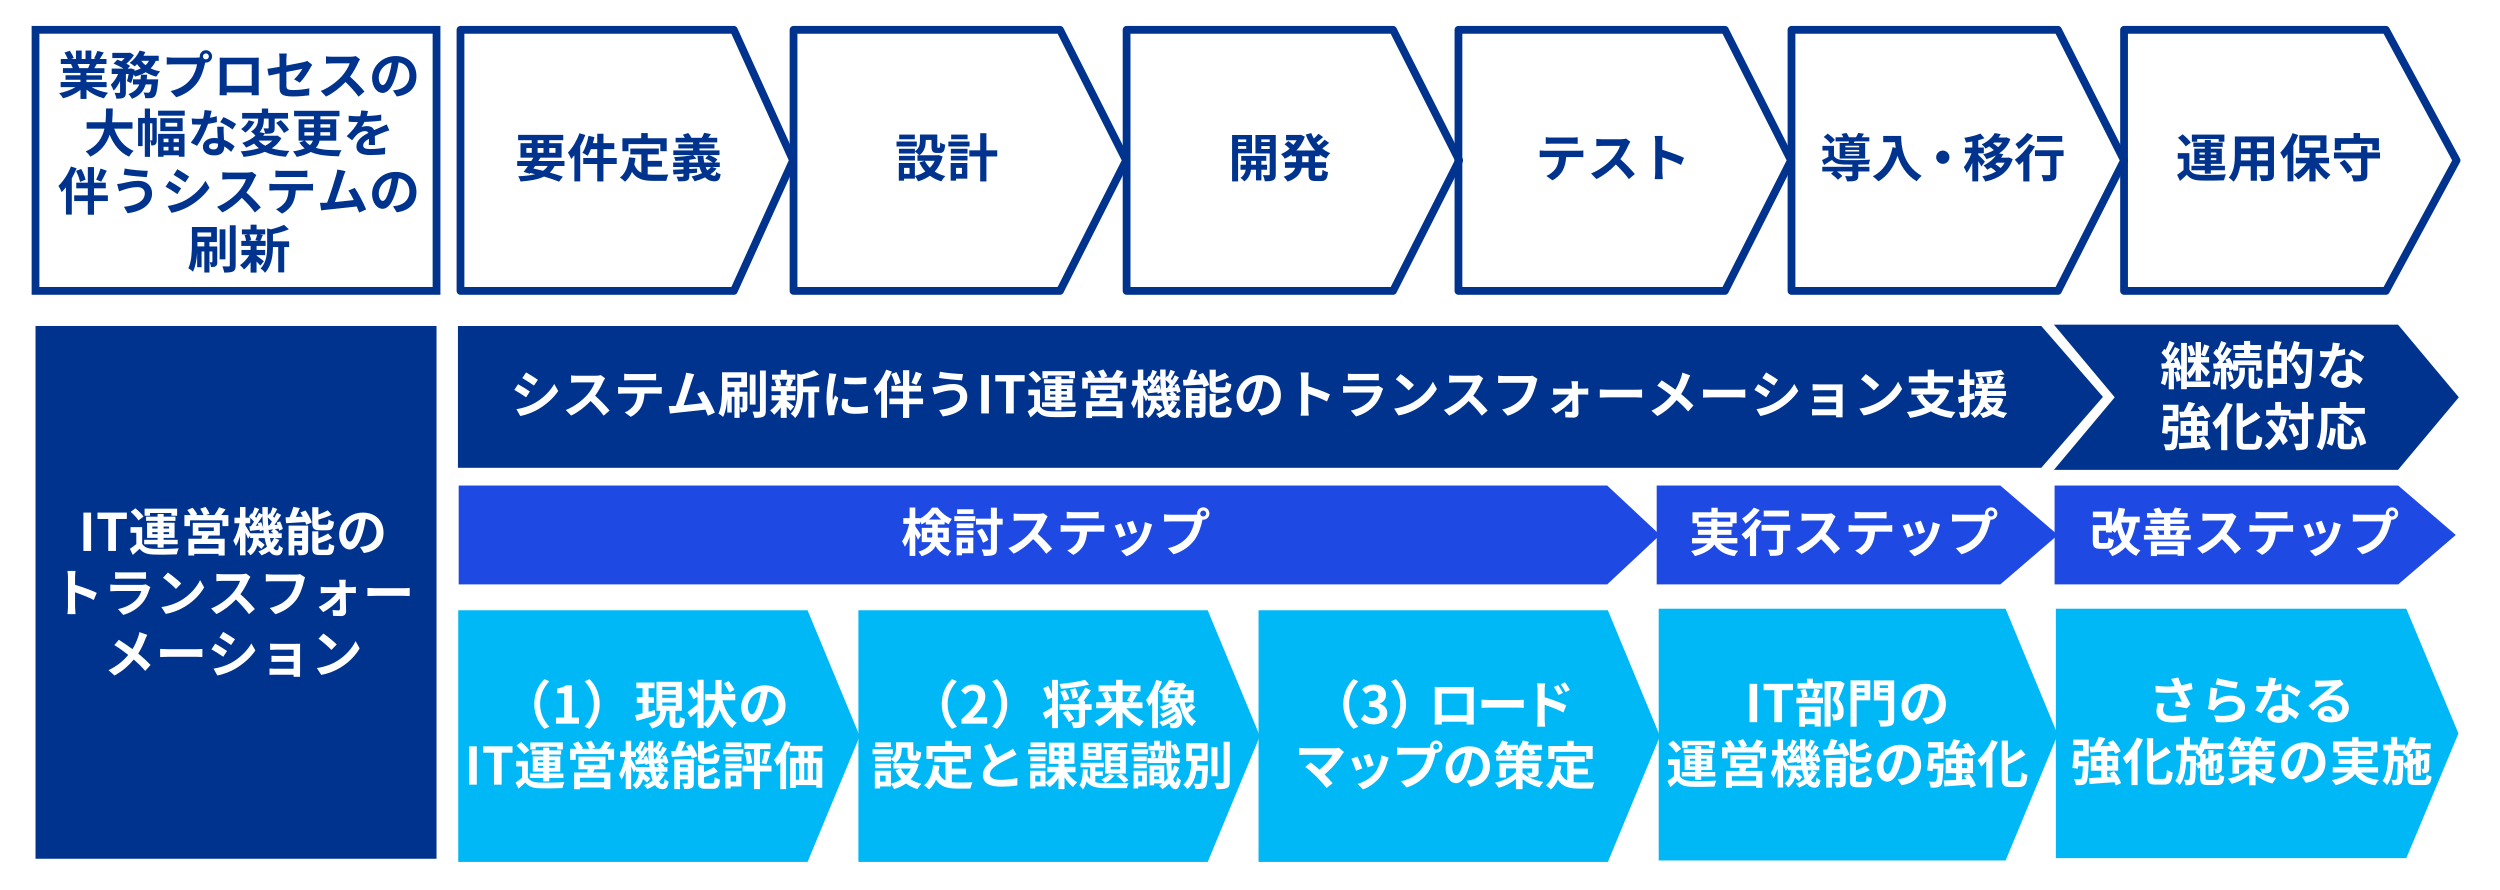 <?xml version="1.0" encoding="UTF-8"?>
<svg xmlns="http://www.w3.org/2000/svg" viewBox="0 0 820 292">
  <defs>
    <style>
      .cls-1, .cls-2 {
        fill: #00338d;
      }

      .cls-3 {
        stroke: #1e49e2;
        stroke-width: .85px;
      }

      .cls-3, .cls-4, .cls-5, .cls-6 {
        stroke-miterlimit: 8;
      }

      .cls-3, .cls-4, .cls-5, .cls-6, .cls-7 {
        fill: none;
      }

      .cls-8 {
        fill: #1e49e2;
      }

      .cls-8, .cls-9, .cls-2 {
        fill-rule: evenodd;
      }

      .cls-10 {
        fill: #fff;
      }

      .cls-9 {
        fill: #00b8f5;
      }

      .cls-4 {
        stroke: #00b8f5;
      }

      .cls-4, .cls-5 {
        stroke-width: 1.13px;
      }

      .cls-5, .cls-6, .cls-7 {
        stroke: #00338d;
      }

      .cls-6, .cls-7 {
        stroke-width: 2.55px;
      }

      .cls-7 {
        stroke-linejoin: round;
      }
    </style>
  </defs>
  <g id="_レイヤー_3" data-name="レイヤー 3">
    <rect class="cls-10" y="0" width="820" height="292"/>
  </g>
  <g id="_レイヤー_1" data-name="レイヤー 1">
    <rect class="cls-6" x="11.65" y="9.78" width="131.53" height="85.63"/>
    <g>
      <path class="cls-1" d="M30.06,28.57c1.44.88,3.42,1.55,5.39,1.85-.46.44-1.05,1.29-1.36,1.84-2.09-.53-4.15-1.55-5.71-2.87v3.06h-1.99v-2.96c-1.58,1.24-3.67,2.23-5.69,2.75-.29-.49-.87-1.27-1.29-1.68,1.9-.39,3.91-1.1,5.37-1.99h-4.88v-1.67h6.49v-.75h-4.9v-1.46h4.9v-.76h-5.75v-1.58h3.23c-.14-.42-.36-.93-.58-1.33l.2-.03h-3.55v-1.65h2.28c-.24-.65-.68-1.46-1.05-2.11l1.73-.59c.49.73,1.05,1.73,1.29,2.4l-.83.31h1.55v-2.77h1.89v2.77h1.26v-2.77h1.9v2.77h1.51l-.61-.19c.41-.7.83-1.72,1.07-2.46l2.12.51c-.48.78-.94,1.55-1.33,2.14h2.21v1.65h-3.2c-.27.49-.54.95-.8,1.36h3.33v1.58h-5.9v.76h5.1v1.46h-5.1v.75h6.61v1.67h-4.93ZM25.43,20.99c.24.44.46.93.58,1.31l-.29.05h3.18c.2-.41.41-.9.59-1.36h-4.06Z"/>
      <path class="cls-1" d="M51.1,19.95c-.44.97-1,1.78-1.7,2.48.94.44,1.99.78,3.13,1-.44.41-1,1.21-1.27,1.72-1.29-.32-2.45-.83-3.47-1.46-1,.61-2.18,1.07-3.47,1.43-.1-.19-.27-.44-.48-.71-.24,1.05-.53,2.07-.83,2.84l-1.36-.63c.19-.63.39-1.48.54-2.35h-.9v5.98c0,.92-.14,1.46-.73,1.77-.58.32-1.34.36-2.4.36-.05-.56-.32-1.38-.58-1.92.63.02,1.31.02,1.53.02.2-.02.27-.05.27-.25v-3.64c-.6,1.26-1.31,2.4-2.12,3.14-.17-.58-.61-1.41-.92-1.95.94-.83,1.82-2.16,2.41-3.5h-2.12v-1.77h3.89c-.95-.58-2.23-1.22-3.28-1.65l1.27-1.29c.41.15.88.34,1.34.54.37-.32.75-.7,1.07-1.07h-4.08v-1.7h5.49l.31-.07,1.29.82c-.58.95-1.53,1.99-2.48,2.8.49.25.92.51,1.24.75l-.83.87h.82l.27-.08,1.22.41-.07.39c.75-.2,1.46-.46,2.07-.78-.44-.42-.85-.9-1.21-1.41-.25.27-.51.51-.77.73-.39-.32-1.17-.87-1.65-1.14,1.33-.95,2.58-2.48,3.25-4.05l1.89.51c-.19.41-.39.8-.63,1.19h5.01v1.68h-.99ZM51.9,26.03s-.03.53-.07.76c-.27,2.94-.58,4.25-1.07,4.79-.37.39-.73.53-1.24.59-.42.05-1.12.07-1.9.03-.02-.56-.24-1.36-.54-1.87.61.07,1.19.08,1.46.08.24,0,.37-.03.54-.19.24-.22.46-.95.65-2.53h-1.97c-.58,2.02-1.78,3.67-4.47,4.73-.22-.48-.75-1.19-1.17-1.56,2.04-.75,3.03-1.84,3.55-3.16h-2.06v-1.68h2.48c.08-.49.14-.99.17-1.51h2.02c-.05.51-.1,1.02-.17,1.51h3.79ZM46.33,19.95c.37.53.85,1.02,1.41,1.44.46-.41.83-.9,1.12-1.44h-2.53Z"/>
      <path class="cls-1" d="M64.57,18.9c.24,0,.6-.02.97-.07-.02-.1-.03-.2-.03-.32,0-1.12.92-2.04,2.04-2.04s2.02.92,2.02,2.04-.92,2.02-2.02,2.02c-.07,0-.15,0-.22-.02l-.14.51c-.39,1.67-1.12,4.3-2.55,6.19-1.53,2.04-3.79,3.72-6.83,4.69l-1.85-2.02c3.38-.8,5.29-2.26,6.66-3.99,1.12-1.41,1.77-3.33,2.01-4.79h-7.92c-.78,0-1.58.03-2.02.07v-2.4c.49.07,1.46.14,2.02.14h7.87ZM68.51,18.5c0-.54-.44-.99-.97-.99s-.99.44-.99.99.44.97.99.97.97-.44.97-.97Z"/>
      <path class="cls-1" d="M84.85,28.89c0,.66.03,2.29.03,2.36h-2.35l.02-.93h-8.19l.02.93h-2.35c.02-.08.05-1.56.05-2.38v-8.31c0-.48,0-1.17-.03-1.65.7.02,1.34.03,1.8.03h9.35c.43,0,1.07,0,1.68-.03-.03.51-.03,1.14-.03,1.65v8.33ZM74.36,21.1v7.05h8.21v-7.05h-8.21Z"/>
      <path class="cls-1" d="M96.46,26c1.12-1,2.24-2.55,2.72-3.43-.53.1-2.82.56-5.24,1.04v4.5c0,1.05.31,1.43,2.16,1.43s3.69-.24,5.37-.56l-.07,2.29c-1.41.2-3.45.37-5.27.37-3.88,0-4.44-.93-4.44-2.94v-4.64c-1.51.31-2.86.58-3.57.75l-.41-2.23c.8-.1,2.29-.36,3.98-.66v-2.43c0-.56-.05-1.43-.14-1.94h2.53c-.08.51-.15,1.36-.15,1.94v2.01c2.48-.46,4.86-.95,5.63-1.12.48-.12.88-.24,1.21-.41l1.63,1.28c-.15.24-.41.61-.56.92-.75,1.41-2.29,3.76-3.52,4.95l-1.87-1.11Z"/>
      <path class="cls-1" d="M118.08,19.44c-.14.19-.44.71-.6,1.05-.58,1.33-1.53,3.14-2.67,4.67,1.68,1.46,3.74,3.64,4.74,4.86l-1.94,1.68c-1.1-1.53-2.69-3.26-4.28-4.81-1.8,1.9-4.06,3.67-6.39,4.78l-1.75-1.84c2.74-1.04,5.37-3.09,6.97-4.88,1.12-1.28,2.16-2.96,2.53-4.17h-5.76c-.71,0-1.65.1-2.01.12v-2.41c.46.07,1.5.12,2.01.12h5.98c.75,0,1.43-.1,1.77-.22l1.39,1.04Z"/>
      <path class="cls-1" d="M128.91,29.67c.65-.08,1.12-.17,1.56-.27,2.16-.51,3.82-2.06,3.82-4.5s-1.26-4.06-3.52-4.45c-.24,1.43-.53,2.99-1,4.57-1,3.4-2.46,5.47-4.3,5.47s-3.43-2.06-3.43-4.9c0-3.88,3.38-7.21,7.75-7.21s6.8,2.91,6.8,6.58-2.18,6.05-6.43,6.7l-1.26-1.99ZM127.6,24.57c.39-1.24.7-2.69.9-4.08-2.79.58-4.27,3.03-4.27,4.88,0,1.7.68,2.53,1.31,2.53.7,0,1.38-1.05,2.06-3.33Z"/>
      <path class="cls-1" d="M37.47,42.21c1.12,3.31,3.18,5.98,6.36,7.28-.51.42-1.17,1.33-1.5,1.9-3.08-1.44-5.05-3.93-6.37-7.21-.92,2.84-2.75,5.49-6.36,7.22-.32-.56-.92-1.29-1.51-1.72,3.89-1.73,5.51-4.55,6.17-7.48h-5.85v-2.09h6.19c.17-1.6.15-3.14.17-4.54h2.21c-.02,1.39-.03,2.96-.2,4.54h6.68v2.09h-5.98Z"/>
      <path class="cls-1" d="M51.41,45.92c0,.63-.07,1.14-.43,1.45s-.75.36-1.34.36c-.02-.46-.2-1.19-.44-1.65v5.37h-1.7v-10.98h-.73v7.46h-1.48v-9.25h2.21v-3.09h1.7v3.09h2.21v7.24ZM49.85,46.04c.08,0,.12-.03.12-.17v-5.41h-.77v5.58h.65ZM60.59,36.3v1.63h-8.74v-1.63h8.74ZM51.85,43.91h8.67v7.5h-1.87v-.49h-5v.51h-1.8v-7.51ZM59.91,38.78v4.23h-7.33v-4.23h7.33ZM53.65,45.48v1.16h1.6v-1.16h-1.6ZM55.25,49.35v-1.21h-1.6v1.21h1.6ZM58.14,40.27h-3.86v1.26h3.86v-1.26ZM58.65,45.48h-1.7v1.16h1.7v-1.16ZM58.65,49.35v-1.21h-1.7v1.21h1.7Z"/>
      <path class="cls-1" d="M71.16,40.05c-.76.2-1.8.42-2.92.58-.8,2.36-2.24,5.29-3.6,7.21l-2.06-1.04c1.36-1.65,2.69-4.13,3.43-5.95-.29.02-.58.02-.87.02-.7,0-1.38-.02-2.11-.05l-.15-1.97c.73.08,1.63.12,2.24.12.49,0,1-.02,1.51-.05.24-.93.43-1.96.46-2.82l2.33.24c-.14.54-.34,1.39-.58,2.29.82-.14,1.6-.32,2.26-.53l.05,1.96ZM73.37,41.57c-.05.71-.02,1.41,0,2.16.02.48.05,1.29.1,2.12,1.44.54,2.63,1.39,3.48,2.16l-1.12,1.8c-.6-.54-1.36-1.22-2.28-1.78v.15c0,1.56-.85,2.79-3.25,2.79-2.09,0-3.74-.93-3.74-2.79,0-1.65,1.38-2.92,3.72-2.92.39,0,.78.03,1.14.07-.05-1.26-.14-2.74-.19-3.76h2.12ZM71.52,47.14c-.44-.1-.88-.17-1.36-.17-.97,0-1.6.41-1.6,1,0,.63.53,1.05,1.44,1.05,1.14,0,1.51-.66,1.51-1.56v-.32ZM76.26,42.47c-.97-.78-2.89-1.89-4.05-2.4l1.09-1.67c1.21.53,3.3,1.67,4.15,2.28l-1.19,1.79Z"/>
      <path class="cls-1" d="M92.31,45.34c-.77,1.36-1.85,2.45-3.18,3.3,1.63.49,3.59.78,5.81.88-.43.48-.92,1.34-1.17,1.9-2.75-.22-5.03-.73-6.88-1.62-2.07.87-4.49,1.38-7,1.67-.15-.51-.6-1.38-.95-1.82,2.18-.17,4.22-.49,5.97-1.05-.58-.44-1.1-.95-1.58-1.51-.77.48-1.63.92-2.62,1.31-.26-.48-.85-1.19-1.27-1.5,1.92-.65,3.35-1.5,4.33-2.41-.31-.42-1-1.05-1.44-1.36,2.07-1.22,2.35-2.92,2.36-4.23h-5.27v-1.85h6.46v-1.46h2.07v1.46h6.51v1.85h-4.37v3.06c0,.85-.14,1.34-.71,1.63-.59.27-1.38.29-2.4.29-.07-.53-.32-1.28-.56-1.77.59.02,1.26.02,1.44.02.2,0,.25-.05.25-.22v-3.01h-1.55c0,1.36-.19,3.04-1.41,4.45l1.78.36c-.2.27-.41.54-.63.82h4.33l.36-.07,1.31.88ZM83.47,39.97c-.7,1.33-1.82,2.69-2.99,3.52-.37-.37-1.02-.92-1.39-1.17,1.05-.68,2.06-1.84,2.5-2.86l1.89.51ZM84.82,46.12c.58.66,1.29,1.21,2.18,1.67.9-.46,1.68-1,2.31-1.67h-4.49ZM92.12,39.39c.97.95,2.16,2.28,2.7,3.18l-1.68,1.04c-.48-.92-1.63-2.31-2.58-3.31l1.56-.9Z"/>
      <path class="cls-1" d="M104.84,46.12c-.22.85-.61,1.67-1.24,2.36,2.21.73,5,.8,8.45.78-.37.46-.75,1.31-.87,2.01-3.69-.08-6.82-.34-9.25-1.41-1.14.65-2.63,1.21-4.61,1.6-.24-.48-.78-1.33-1.22-1.8,1.63-.25,2.87-.6,3.84-1-.66-.51-1.24-1.16-1.75-1.9l1.55-.63h-1.8v-6.99h5.03v-1h-6.51v-1.8h14.89v1.8h-6.26v1h5.2v6.99h-5.46ZM99.84,41.86h3.13v-1.09h-3.13v1.09ZM99.84,44.47h3.11c.02-.19.02-.37.02-.56v-.54h-3.13v1.11ZM100.01,46.12c.49.61,1.02,1.09,1.65,1.48.49-.46.78-.94.99-1.48h-2.63ZM108.29,43.37h-3.2v.56c0,.17,0,.36-.02.54h3.21v-1.11ZM105.1,40.77v1.09h3.2v-1.09h-3.2Z"/>
      <path class="cls-1" d="M120.97,47.52c.03-.49.05-1.27.07-2-1.24.68-1.92,1.34-1.92,2.18,0,.93.8,1.19,2.45,1.19,1.43,0,3.3-.19,4.78-.49l-.07,2.19c-1.12.14-3.18.27-4.76.27-2.63,0-4.62-.63-4.62-2.8s2.04-3.5,3.96-4.49c-.27-.42-.71-.58-1.17-.58-.95,0-1.99.54-2.63,1.16-.51.51-.99,1.12-1.56,1.85l-1.8-1.34c1.77-1.63,2.96-3.13,3.71-4.62h-.2c-.68,0-1.92-.03-2.84-.12v-1.97c.85.14,2.11.19,2.96.19h.82c.2-.76.32-1.45.34-1.92l2.21.19c-.08.41-.2.99-.41,1.67,1.58-.08,3.28-.22,4.76-.49l-.02,1.97c-1.61.24-3.69.37-5.49.44-.27.59-.61,1.21-.97,1.7.44-.22,1.34-.34,1.9-.34,1.02,0,1.87.44,2.24,1.31.87-.41,1.58-.7,2.28-1,.65-.29,1.24-.58,1.85-.87l.85,1.96c-.54.14-1.43.48-2.01.71-.75.29-1.7.66-2.74,1.14.02.94.05,2.18.07,2.94h-2.02Z"/>
      <path class="cls-1" d="M25.13,55.21c-.44,1.09-.97,2.21-1.58,3.28v11.9h-1.92v-8.97c-.46.59-.94,1.12-1.41,1.6-.19-.48-.71-1.58-1.05-2.06,1.61-1.53,3.18-3.94,4.1-6.36l1.87.61ZM35.38,65.94h-4.54v4.5h-2.04v-4.5h-4.47v-1.87h4.47v-2.29h-3.79v-1.87h3.79v-5.12h2.04v5.12h3.86v1.87h-3.86v2.29h4.54v1.87ZM26.25,59.67c-.17-.95-.73-2.46-1.31-3.62l1.7-.63c.61,1.09,1.22,2.57,1.43,3.52l-1.82.73ZM35.02,55.99c-.61,1.29-1.29,2.67-1.82,3.6l-1.65-.66c.49-.99,1.1-2.52,1.41-3.65l2.06.71Z"/>
      <path class="cls-1" d="M45.07,61.37c-1.85,0-3.52.56-4.39.82-.49.15-1.14.41-1.63.58l-.63-2.4c.56-.05,1.29-.17,1.84-.29,1.24-.27,3.13-.77,5.08-.77,2.67,0,4.54,1.51,4.54,4.15,0,3.6-3.33,5.85-8.01,6.49l-1.22-2.11c4.18-.48,6.85-1.84,6.85-4.47,0-1.1-.85-2.02-2.43-2.01ZM48.47,56.04l-.34,2.07c-1.97-.14-5.63-.46-7.56-.8l.34-2.04c1.95.42,5.78.76,7.56.76Z"/>
      <path class="cls-1" d="M59.42,61.77l-1.24,1.9c-.97-.66-2.72-1.82-3.88-2.41l1.24-1.89c1.14.61,3.01,1.79,3.88,2.4ZM60.79,65.67c2.89-1.61,5.25-3.94,6.61-6.37l1.31,2.31c-1.58,2.35-3.98,4.5-6.77,6.1-1.73.99-4.16,1.84-5.68,2.11l-1.27-2.24c1.9-.32,3.94-.9,5.8-1.9ZM62.04,57.93l-1.27,1.89c-.95-.66-2.72-1.82-3.84-2.45l1.24-1.87c1.12.63,2.99,1.82,3.88,2.43Z"/>
      <path class="cls-1" d="M84.08,57.44c-.14.19-.44.71-.6,1.05-.58,1.33-1.53,3.14-2.67,4.67,1.68,1.46,3.74,3.64,4.74,4.86l-1.94,1.68c-1.1-1.53-2.69-3.26-4.28-4.81-1.8,1.9-4.06,3.67-6.39,4.78l-1.75-1.84c2.74-1.04,5.37-3.09,6.97-4.88,1.12-1.28,2.16-2.96,2.53-4.17h-5.76c-.71,0-1.65.1-2.01.12v-2.41c.46.07,1.5.12,2.01.12h5.98c.75,0,1.43-.1,1.77-.22l1.39,1.04Z"/>
      <path class="cls-1" d="M101.12,60.38c.36,0,1.09-.03,1.55-.1v2.21c-.42-.03-1.07-.05-1.55-.05h-4.1c-.1,1.75-.48,3.18-1.09,4.37-.59,1.17-1.9,2.5-3.42,3.26l-1.99-1.44c1.21-.46,2.4-1.45,3.08-2.43.7-1.05.99-2.33,1.05-3.76h-4.67c-.49,0-1.16.03-1.63.07v-2.23c.51.05,1.1.1,1.63.1h11.13ZM92.16,58.05c-.59,0-1.31.03-1.82.07v-2.19c.54.08,1.24.12,1.8.12h6.83c.58,0,1.26-.03,1.84-.12v2.19c-.6-.03-1.24-.07-1.84-.07h-6.82Z"/>
      <path class="cls-1" d="M117.81,69.73c-.22-.58-.49-1.27-.8-2.01-2.77.32-7.92.87-10.06,1.09-.42.05-1.05.14-1.6.2l-.39-2.48c.58,0,1.31,0,1.87-.02l.46-.02c.99-2.52,2.45-7.17,2.94-8.94.24-.87.34-1.39.41-1.95l2.7.54c-.24.51-.48,1.14-.73,1.89-.54,1.67-1.92,5.98-2.77,8.26,2.07-.2,4.49-.48,6.2-.68-.59-1.22-1.22-2.36-1.78-3.11l2.12-.87c1.21,1.84,2.94,5.17,3.72,7.07l-2.29,1.02Z"/>
      <path class="cls-1" d="M128.91,67.67c.65-.08,1.12-.17,1.56-.27,2.16-.51,3.82-2.06,3.82-4.5s-1.26-4.06-3.52-4.45c-.24,1.43-.53,2.99-1,4.57-1,3.4-2.46,5.47-4.3,5.47s-3.43-2.06-3.43-4.9c0-3.88,3.38-7.21,7.75-7.21s6.8,2.91,6.8,6.58-2.18,6.05-6.43,6.7l-1.26-1.99ZM127.6,62.57c.39-1.24.7-2.69.9-4.08-2.79.58-4.27,3.03-4.27,4.88,0,1.7.68,2.53,1.31,2.53.7,0,1.38-1.05,2.06-3.33Z"/>
      <path class="cls-1" d="M71.27,85.89c0,.68-.08,1.14-.49,1.39-.37.29-.87.32-1.55.32-.05-.48-.25-1.14-.48-1.58.34.02.65.02.75.02.14,0,.17-.05.17-.19v-3.37h-.97v6.92h-1.68v-6.92h-.9v5.17h-1.46v-4.67c-.15,2.14-.53,4.47-1.38,6.14-.31-.36-1.09-.92-1.5-1.12,1.09-2.28,1.17-5.58,1.17-7.96v-5.59h8.19v4.95h-2.45v1.43h2.57v5.07ZM64.76,76.25v1.36h4.5v-1.36h-4.5ZM67.02,80.82v-1.43h-2.26v1.43h2.26ZM73.94,85.06h-1.89v-9.84h1.89v9.84ZM77.3,73.89v13.16c0,1.09-.22,1.65-.83,1.97-.63.32-1.61.39-2.92.39-.07-.56-.36-1.45-.61-2.04.88.03,1.77.03,2.06.03.27-.02.37-.08.37-.36v-13.16h1.94Z"/>
      <path class="cls-1" d="M84.15,83.82c.61.42,2.02,1.55,2.41,1.85l-1.17,1.45c-.27-.34-.75-.85-1.24-1.33v3.62h-1.96v-3.42c-.66.95-1.43,1.8-2.16,2.4-.31-.44-.88-1.1-1.31-1.43,1.1-.73,2.28-2.01,3.06-3.28h-2.58v-1.7h2.99v-1.31h-3.04v-1.67h1.56c-.07-.56-.27-1.31-.51-1.87l1.04-.24h-1.9v-1.65h2.86v-1.55h1.96v1.55h2.82v1.65h-1.75l.99.19c-.31.73-.58,1.41-.82,1.92h1.72v1.67h-2.96v1.31h2.8v1.7h-2.8v.14ZM81.81,76.9c.29.58.51,1.36.58,1.87l-.85.24h3.33l-1.12-.24c.22-.51.49-1.29.63-1.87h-2.57ZM94.83,81.03h-1.61v8.31h-1.96v-8.31h-1.73c-.02,2.53-.37,6.12-2.62,8.45-.25-.44-.99-1.14-1.44-1.38,1.96-2.07,2.16-4.96,2.16-7.31v-5.9l1.19.34c1.61-.39,3.28-.94,4.32-1.5l1.61,1.48c-1.5.66-3.43,1.19-5.22,1.56v2.38h5.3v1.87Z"/>
    </g>
    <polygon class="cls-7" points="151.04 9.78 240.7 9.78 260.11 52.6 240.7 95.42 151.04 95.42 151.04 9.78"/>
    <g>
      <path class="cls-1" d="M181.92,54.43c-.43.87-.95,1.58-1.58,2.18,1.65.46,3.13.92,4.28,1.33l-1.24,1.65c-1.29-.53-3.01-1.12-4.93-1.68-1.9.93-4.42,1.38-7.72,1.63-.14-.58-.46-1.29-.77-1.73,2.24-.08,4.08-.29,5.59-.68-.54-.14-1.09-.27-1.65-.39l-.19.25-1.96-.61c.43-.54.92-1.21,1.43-1.94h-3.54v-1.63h4.62c.24-.37.46-.73.68-1.09h-4.22v-4.76h3.69v-.97h-4.47v-1.75h14.81v1.75h-4.61v.97h4.06v4.76h-6.95c-.2.36-.44.71-.68,1.09h8.58v1.63h-3.26ZM172.65,50.12h1.78v-1.58h-1.78v1.58ZM174.95,55.26c1.05.22,2.12.48,3.16.75.63-.42,1.16-.95,1.56-1.58h-4.15l-.58.83ZM176.34,46.95h1.92v-.97h-1.92v.97ZM178.26,50.12v-1.58h-1.92v1.58h1.92ZM180.16,48.54v1.58h2.04v-1.58h-2.04Z"/>
      <path class="cls-1" d="M191.98,44.31c-.46,1.21-1.02,2.45-1.67,3.62v11.56h-1.92v-8.55c-.34.42-.68.85-1.02,1.22-.19-.51-.75-1.6-1.09-2.11,1.5-1.53,2.94-3.94,3.77-6.36l1.92.61ZM202.28,53.8h-4.35v5.71h-2.04v-5.71h-4.59v-1.97h4.59v-2.92h-2.07c-.31.83-.68,1.6-1.05,2.19-.37-.27-1.26-.75-1.75-.97.92-1.33,1.61-3.48,2.01-5.56l1.95.41c-.14.66-.31,1.31-.49,1.96h1.41v-3.08h2.04v3.08h3.55v1.97h-3.55v2.92h4.35v1.97Z"/>
      <path class="cls-1" d="M212.45,57.21c.61.07,1.26.1,1.94.1.92,0,3.72,0,4.86-.05-.29.49-.61,1.46-.71,2.06h-4.25c-3.15,0-5.47-.51-7-2.94-.56,1.31-1.31,2.4-2.28,3.23-.34-.36-1.19-1.07-1.67-1.38,1.84-1.36,2.67-3.71,2.97-6.61l2.11.2c-.1.76-.22,1.48-.37,2.16.51,1.36,1.31,2.18,2.31,2.67v-6h-3.62v-1.92h9.35v1.92h-3.64v2.12h4.67v1.9h-4.67v2.53ZM206.14,49.6h-1.99v-4.25h6.17v-1.7h2.14v1.7h6.22v4.25h-2.09v-2.33h-10.45v2.33Z"/>
      <path class="cls-1" d="M235.01,55.31c-.53.7-1.22,1.31-1.99,1.85.41.32.83.49,1.27.49.41,0,.51-.31.6-1.26.39.36,1.02.65,1.48.78-.27,1.9-.83,2.31-2.18,2.31-1.12,0-2.09-.48-2.91-1.31-1.09.54-2.28.99-3.45,1.31-.19-.41-.66-1.21-.99-1.6,1.17-.25,2.36-.61,3.42-1.07-.34-.59-.63-1.27-.85-2.02h-3.31v.65l2.55-.14-.02,1.36-2.53.2v.87c0,.9-.19,1.29-.82,1.51-.66.24-1.53.25-2.79.25-.1-.48-.34-1.1-.58-1.55.73.05,1.67.03,1.92.02.25,0,.34-.07.34-.29v-.68c-1.19.1-2.31.17-3.26.24l-.15-1.55c.93-.03,2.12-.08,3.42-.15v-.75h-3.37v-1.48h3.37v-.68c-.9.08-1.82.14-2.65.15-.07-.34-.25-.87-.42-1.21,2.07-.12,4.49-.36,5.98-.7h-6.24v-1.53h6.49v-.63h-4.83v-1.39h4.83v-.61h-5.73v-1.5h3.01c-.19-.36-.41-.71-.65-1.02l1.77-.56c.42.44.85,1.11,1.04,1.58h3.42c.29-.51.59-1.16.75-1.63l2.24.42c-.31.44-.61.87-.88,1.21h2.94v1.5h-5.83v.61h4.93v1.39h-4.93v.63h6.58v1.53h-3.37c.93.36,2.07.95,2.69,1.43l-.9,1h1.67v1.48h-2.55l1.48.51ZM229.04,53.32c-.14-.7-.22-1.44-.27-2.21h1.94c.03.78.14,1.51.29,2.21h2.8c-.66-.48-1.63-1.02-2.48-1.33l1.05-1.11h-5.03l1.1,1.14c-.7.15-1.5.29-2.35.41v.88h2.94ZM231.45,54.8c.15.39.32.76.53,1.09.48-.32.9-.7,1.24-1.09h-1.77Z"/>
    </g>
    <polygon class="cls-7" points="260.28 9.78 347.68 9.78 369.35 52.6 347.68 95.42 260.28 95.42 260.28 9.78"/>
    <g>
      <path class="cls-1" d="M300.71,48.03h-6.65v-1.6h6.65v1.6ZM309.19,51.33c-.54,2.06-1.44,3.67-2.62,4.95,1,.65,2.19,1.14,3.5,1.46-.44.42-1.02,1.22-1.31,1.75-1.43-.42-2.67-1.05-3.74-1.85-1.14.8-2.45,1.41-3.89,1.85-.2-.49-.68-1.29-1.05-1.75v.87h-3.55v.66h-1.72v-5.8h5.27v4.23c1.27-.32,2.43-.8,3.43-1.46-.78-.85-1.43-1.84-1.96-2.94l1.73-.56h-2.36v-1.82h.58c-.29-.34-1-.95-1.41-1.22v.65h-5.24v-1.55h5.24v.82c1.46-1,1.65-2.35,1.65-3.48v-2.02h5.69v3.81c0,.48.03.53.22.53h.42c.22,0,.29-.22.31-1.7.37.29,1.16.58,1.65.71-.17,2.11-.61,2.7-1.75,2.7h-.99c-1.36,0-1.75-.53-1.75-2.21v-2.06h-1.9v.29c0,1.6-.34,3.54-2.11,4.74h5.98l.34-.08,1.33.49ZM300.1,52.64h-5.24v-1.51h5.24v1.51ZM300.06,45.69h-5.13v-1.53h5.13v1.53ZM298.33,55.07h-1.8v1.96h1.8v-1.96ZM303.34,52.74c.41.85.97,1.61,1.65,2.29.66-.66,1.19-1.43,1.6-2.29h-3.25Z"/>
      <path class="cls-1" d="M318.01,48.03h-6.95v-1.6h6.95v1.6ZM317.28,58.61h-3.71v.66h-1.75v-5.8h5.46v5.13ZM311.88,48.8h5.46v1.55h-5.46v-1.55ZM311.88,51.13h5.46v1.51h-5.46v-1.51ZM317.37,45.69h-5.39v-1.53h5.39v1.53ZM313.58,55.07v1.96h1.94v-1.96h-1.94ZM327.09,51.32h-3.55v8.19h-2.04v-8.19h-3.55v-2.01h3.55v-5.61h2.04v5.61h3.55v2.01Z"/>
    </g>
    <polygon class="cls-7" points="369.52 9.78 456.92 9.78 478.6 52.6 456.92 95.42 369.52 95.42 369.52 9.78"/>
    <g>
      <path class="cls-1" d="M406.09,50.29v9.21h-1.97v-15.23h6.54v6.02h-4.57ZM406.09,45.72v.87h2.67v-.87h-2.67ZM408.76,48.83v-.93h-2.67v.93h2.67ZM413.74,55.68v3.5h-1.77v-3.5h-1.63c-.17,1.17-.73,2.82-2.18,3.81-.29-.36-.9-.88-1.29-1.16,1.09-.68,1.56-1.78,1.73-2.65h-1.72v-1.65h1.79v-1.28h-1.55v-1.6h8.21v1.6h-1.6v1.28h1.87v1.65h-1.87ZM411.97,54.04v-1.28h-1.58v1.28h1.58ZM418.45,57.15c0,1.04-.19,1.6-.8,1.92-.61.34-1.5.39-2.79.39-.07-.56-.34-1.48-.61-2.01.77.03,1.6.03,1.85.02.27,0,.36-.1.36-.34v-6.8h-4.67v-6.05h6.66v12.87ZM413.71,45.72v.87h2.75v-.87h-2.75ZM416.46,48.87v-.97h-2.75v.97h2.75Z"/>
      <path class="cls-1" d="M431.32,51.28v1.92h3.62v1.85h-3.62v1.84c0,.61.07.71.54.71h1.31c.44,0,.53-.34.59-1.94.43.34,1.24.68,1.82.8-.2,2.24-.73,2.92-2.23,2.92h-1.85c-1.84,0-2.29-.59-2.29-2.48v-1.85h-2.24c-.37,1.79-1.5,3.47-4.64,4.52-.26-.46-.87-1.24-1.29-1.62,2.35-.71,3.37-1.77,3.79-2.91h-3.37v-1.85h3.64v-1.92h-1.43v-.56c-.71.53-1.48.97-2.26,1.34-.27-.46-.83-1.16-1.22-1.53.99-.41,1.96-1,2.82-1.75-.44-.44-1.12-1.02-1.68-1.45l1.27-1.05c.51.36,1.16.85,1.63,1.26.41-.48.77-.99,1.07-1.53h-3.47v-1.73h4.44l.36-.07,1.36.63c-.59,1.78-1.56,3.3-2.77,4.52h6.15c-1.33-1.43-2.35-3.2-3.09-5.2l1.82-.51c.24.63.51,1.24.85,1.82.56-.51,1.12-1.11,1.51-1.58l1.53,1.09c-.7.63-1.48,1.29-2.18,1.8.24.31.49.59.76.88.68-.58,1.43-1.26,1.9-1.84l1.48,1.05c-.7.63-1.51,1.31-2.24,1.83.78.63,1.67,1.16,2.63,1.55-.48.41-1.09,1.21-1.39,1.75-.75-.36-1.44-.78-2.09-1.27v.54h-1.55ZM429.21,51.28h-2.09v1.92h2.09v-1.92Z"/>
    </g>
    <polygon class="cls-7" points="478.37 9.78 565.77 9.78 587.44 52.6 565.77 95.42 478.37 95.42 478.37 9.78"/>
    <g>
      <path class="cls-1" d="M517.79,49.45c.36,0,1.09-.03,1.55-.1v2.21c-.42-.03-1.07-.05-1.55-.05h-4.1c-.1,1.75-.48,3.18-1.09,4.37-.59,1.17-1.9,2.5-3.42,3.26l-1.99-1.44c1.21-.46,2.4-1.45,3.08-2.43.7-1.05.99-2.33,1.05-3.76h-4.67c-.49,0-1.16.03-1.63.07v-2.23c.51.05,1.1.1,1.63.1h11.13ZM508.83,47.12c-.59,0-1.31.03-1.82.07v-2.19c.54.08,1.24.12,1.8.12h6.83c.58,0,1.26-.03,1.84-.12v2.19c-.6-.03-1.24-.07-1.84-.07h-6.82Z"/>
      <path class="cls-1" d="M534.75,46.5c-.14.19-.44.71-.6,1.05-.58,1.33-1.53,3.14-2.67,4.67,1.68,1.46,3.74,3.64,4.74,4.86l-1.94,1.68c-1.1-1.53-2.69-3.26-4.28-4.81-1.8,1.9-4.06,3.67-6.39,4.78l-1.75-1.84c2.74-1.04,5.37-3.09,6.97-4.88,1.12-1.28,2.16-2.96,2.53-4.17h-5.76c-.71,0-1.65.1-2.01.12v-2.41c.46.07,1.5.12,2.01.12h5.98c.75,0,1.43-.1,1.77-.22l1.39,1.04Z"/>
      <path class="cls-1" d="M551.38,54.12c-1.75-.92-4.3-1.9-6.14-2.53v4.81c0,.49.09,1.68.15,2.36h-2.65c.1-.66.17-1.68.17-2.36v-9.76c0-.61-.05-1.46-.17-2.06h2.65c-.07.59-.15,1.34-.15,2.06v2.5c2.28.66,5.54,1.87,7.11,2.63l-.97,2.35Z"/>
    </g>
    <polygon class="cls-7" points="587.61 9.78 675.01 9.78 696.69 52.6 675.01 95.42 587.61 95.42 587.61 9.78"/>
    <g>
      <path class="cls-1" d="M609.53,54.7h3.64v1.53h-3.64v1.36c0,.9-.19,1.38-.87,1.65-.68.25-1.58.27-2.84.27-.08-.54-.37-1.24-.63-1.75.83.05,1.77.05,2.02.03.27,0,.36-.07.36-.25v-1.31h-5.05c.68.48,1.38,1.05,1.77,1.5l-1.46,1.24c-.44-.56-1.46-1.43-2.26-1.99l.9-.75h-3.76v-1.53h9.86v-.71c-1.14,0-2.19-.02-2.98-.03-1.72-.07-2.87-.44-3.69-1.51-.82.56-1.65,1.09-2.6,1.67l-.68-1.6c.63-.31,1.38-.68,2.09-1.09v-2.06h-1.95v-1.53h3.79v3.3c.56.93,1.58,1.31,3.03,1.36,2.06.08,6.49.03,8.84-.14-.17.37-.41,1.11-.49,1.55-.9.03-2.12.07-3.4.08v.71ZM600.47,47.12c-.44-.63-1.44-1.56-2.29-2.19l1.31-1.11c.85.58,1.89,1.45,2.36,2.09l-1.38,1.21ZM606.33,46.91c.03-.17.08-.34.12-.53h-4.39v-1.36h2.53c-.15-.37-.37-.78-.58-1.1l1.65-.31c.29.41.61.97.78,1.41h2.33c.27-.46.56-1.02.73-1.43l1.89.29c-.25.42-.51.82-.75,1.14h2.5v1.36h-4.84l-.22.53h3.69v5.08h-8.36v-5.08h2.92ZM609.81,47.81h-4.54v.51h4.54v-.51ZM609.81,49.17h-4.54v.53h4.54v-.53ZM609.81,50.55h-4.54v.54h4.54v-.54Z"/>
      <path class="cls-1" d="M623.58,44.58c0,3.21.46,9.42,6.71,13.11-.44.36-1.27,1.24-1.63,1.77-3.52-2.12-5.32-5.34-6.26-8.38-1.27,3.81-3.31,6.63-6.27,8.4-.37-.43-1.33-1.26-1.85-1.65,3.54-1.79,5.56-5.07,6.49-9.54l1.04.19c-.12-.65-.19-1.26-.24-1.84h-3.88v-2.06h5.88Z"/>
      <path class="cls-1" d="M637.24,49.39c1.19,0,2.18.99,2.18,2.18s-.99,2.18-2.18,2.18-2.18-.99-2.18-2.18.99-2.18,2.18-2.18Z"/>
      <path class="cls-1" d="M649.88,54.58c-.2-.44-.61-1.11-1.02-1.72v6.63h-1.95v-6.1c-.54,1.31-1.19,2.52-1.85,3.37-.19-.58-.61-1.41-.93-1.92.95-1.11,1.89-2.91,2.52-4.56h-2.16v-1.89h2.43v-1.97c-.71.14-1.41.25-2.07.34-.1-.46-.34-1.14-.56-1.55,1.87-.32,3.96-.82,5.27-1.41l1.34,1.55c-.61.24-1.29.46-2.02.65v2.4h1.82v1.89h-1.82v.49c.46.37,1.85,1.85,2.18,2.23l-1.16,1.58ZM660.16,52.15c-1.36,4.4-4.66,6.44-8.98,7.41-.2-.51-.65-1.31-1-1.72,1.7-.31,3.25-.82,4.52-1.6-.46-.44-1.09-.92-1.67-1.29-.39.26-.8.49-1.22.73-.25-.44-.82-1.1-1.22-1.41,1.92-.9,3.26-2.11,4.08-3.33-.97.53-2.02.93-3.13,1.26-.2-.46-.68-1.21-1.04-1.6,1.26-.29,2.45-.75,3.48-1.36-.43-.41-1-.87-1.51-1.21-.37.24-.76.49-1.19.71-.27-.42-.87-1.1-1.26-1.39,2.14-.99,3.52-2.4,4.25-3.71l1.97.36c-.22.39-.46.76-.73,1.12h2.28l.32-.08,1.29.58c-.75,2.06-2.07,3.59-3.72,4.71l1.38.24c-.2.39-.44.76-.7,1.14h2.14l.36-.07,1.29.51ZM654.09,46.74c-.1.1-.22.2-.34.31.56.34,1.17.78,1.63,1.21.53-.46.99-.95,1.34-1.51h-2.63ZM654.99,53.35c-.17.17-.36.34-.54.51.59.36,1.26.82,1.75,1.24.53-.51.99-1.09,1.34-1.75h-2.55Z"/>
      <path class="cls-1" d="M667.47,48.05c-.51.87-1.14,1.75-1.82,2.6v8.87h-2.02v-6.65c-.48.46-.94.88-1.39,1.26-.29-.41-.97-1.33-1.38-1.75,1.73-1.19,3.59-3.16,4.67-5.08l1.94.75ZM666.84,44.43c-1.22,1.6-3.06,3.35-4.67,4.47-.25-.44-.76-1.26-1.12-1.65,1.41-.9,3.03-2.43,3.84-3.62l1.96.8ZM676.84,51.2h-2.33v5.97c0,1.09-.2,1.65-.95,1.96-.71.31-1.8.34-3.31.34-.08-.59-.34-1.48-.61-2.06.97.05,2.09.05,2.4.03.31,0,.43-.07.43-.32v-5.92h-5.01v-1.92h9.4v1.92ZM676.41,46.52h-8.26v-1.92h8.26v1.92Z"/>
    </g>
    <polygon class="cls-7" points="696.69 9.78 782.57 9.78 805.76 52.6 782.57 95.42 696.69 95.42 696.69 9.78"/>
    <g>
      <path class="cls-1" d="M718.11,55.65c.66,1.14,1.85,1.62,3.59,1.68,2.04.08,6.05.03,8.4-.15-.24.48-.53,1.41-.63,1.97-2.11.1-5.71.14-7.79.05-2.02-.08-3.38-.58-4.4-1.89-.68.66-1.38,1.31-2.24,2.04l-.95-2.01c.66-.42,1.43-.99,2.11-1.56v-3.71h-1.9v-1.85h3.82v5.42ZM716.91,48.03c-.48-.83-1.6-2.01-2.55-2.82l1.55-1.16c.95.76,2.12,1.89,2.67,2.7l-1.67,1.27ZM723.18,55.84h-4.4v-1.46h4.4v-.63h-3.45v-4.98h3.45v-.6h-3.77v-1.39h3.77v-.88h1.97v.88h3.89v1.39h-3.89v.6h3.6v4.98h-3.6v.63h4.62v1.46h-4.62v1.12h-1.97v-1.12ZM720.7,46.49h-1.77v-2.33h10.67v2.33h-1.87v-.9h-7.04v.9ZM721.44,50.69h1.73v-.66h-1.73v.66ZM723.18,52.52v-.66h-1.73v.66h1.73ZM725.15,50.02v.66h1.8v-.66h-1.8ZM726.95,51.86h-1.8v.66h1.8v-.66Z"/>
      <path class="cls-1" d="M745.87,57.11c0,1.09-.24,1.63-.92,1.94-.7.34-1.73.37-3.26.36-.07-.54-.39-1.41-.65-1.94.95.05,2.07.03,2.38.03.32,0,.44-.1.44-.41v-2.55h-3.59v4.74h-2.04v-4.74h-3.47c-.31,1.85-.92,3.72-2.14,5.05-.32-.37-1.14-1.07-1.6-1.31,1.85-2.04,2.01-5.07,2.01-7.45v-6.07h12.83v12.34ZM738.24,52.64v-2.09h-3.2v.31c0,.54-.02,1.16-.05,1.78h3.25ZM735.04,46.69v1.97h3.2v-1.97h-3.2ZM743.87,46.69h-3.59v1.97h3.59v-1.97ZM743.87,52.64v-2.09h-3.59v2.09h3.59Z"/>
      <path class="cls-1" d="M753.81,44.28c-.44,1.11-.97,2.26-1.58,3.35v11.85h-1.92v-8.89c-.42.54-.85,1.05-1.29,1.51-.19-.49-.75-1.58-1.09-2.07,1.58-1.53,3.13-3.94,4.01-6.36l1.87.61ZM760.51,53.58c1,1.48,2.46,2.87,3.89,3.71-.46.39-1.1,1.11-1.43,1.62-1.24-.88-2.48-2.26-3.45-3.77v4.38h-2.04v-4.3c-1.04,1.5-2.33,2.79-3.67,3.65-.31-.49-.93-1.22-1.39-1.62,1.53-.8,3.04-2.18,4.1-3.67h-3.48v-1.84h4.45v-1.53h-3.33v-5.83h8.92v5.83h-3.55v1.53h4.39v1.84h-3.4ZM756.07,48.42h4.98v-2.28h-4.98v2.28Z"/>
      <path class="cls-1" d="M780.65,51.98h-4.16v5.18c0,1.16-.24,1.7-1.02,2.01-.78.32-1.92.36-3.52.36-.08-.61-.42-1.5-.71-2.06,1.1.05,2.36.03,2.7.03.36,0,.48-.08.48-.37v-5.15h-8.89v-1.97h8.89v-2.09h2.07v2.09h4.16v1.97ZM767.87,49.29h-2.06v-3.99h6.15v-1.67h2.14v1.67h6.19v3.99h-2.16v-2.11h-10.27v2.11ZM768.99,52.39c1.02,1,2.19,2.4,2.69,3.38l-1.73,1.17c-.44-.99-1.55-2.46-2.57-3.52l1.61-1.04Z"/>
    </g>
    <rect class="cls-1" x="11.65" y="106.92" width="131.53" height="174.75"/>
    <g>
      <path class="cls-10" d="M27.36,168.13h2.52v12.58h-2.52v-12.58Z"/>
      <path class="cls-10" d="M35.52,170.22h-3.54v-2.09h9.62v2.09h-3.57v10.49h-2.52v-10.49Z"/>
      <path class="cls-10" d="M46.62,178.33c.66,1.14,1.85,1.62,3.59,1.68,2.04.08,6.05.03,8.4-.15-.24.48-.53,1.41-.63,1.97-2.11.1-5.71.14-7.79.05-2.02-.08-3.38-.58-4.4-1.89-.68.66-1.38,1.31-2.24,2.04l-.95-2.01c.66-.42,1.43-.99,2.11-1.56v-3.71h-1.9v-1.85h3.82v5.42ZM45.41,170.71c-.48-.83-1.6-2.01-2.55-2.82l1.55-1.16c.95.76,2.12,1.89,2.67,2.7l-1.67,1.27ZM51.69,178.52h-4.4v-1.46h4.4v-.63h-3.45v-4.98h3.45v-.6h-3.77v-1.39h3.77v-.88h1.97v.88h3.89v1.39h-3.89v.6h3.6v4.98h-3.6v.63h4.62v1.46h-4.62v1.12h-1.97v-1.12ZM49.2,169.17h-1.77v-2.33h10.67v2.33h-1.87v-.9h-7.04v.9ZM49.95,173.37h1.73v-.66h-1.73v.66ZM51.69,175.2v-.66h-1.73v.66h1.73ZM53.66,172.7v.66h1.8v-.66h-1.8ZM55.46,174.54h-1.8v.66h1.8v-.66Z"/>
      <path class="cls-10" d="M74.91,168.95v3.62h-1.96v-1.9h-10.62v1.9h-1.84v-3.62h2.06c-.31-.54-.73-1.16-1.12-1.67l1.75-.75c.56.65,1.22,1.55,1.51,2.18l-.54.24h2.62c-.24-.61-.7-1.45-1.1-2.09l1.77-.59c.49.66,1.05,1.63,1.29,2.24l-1.19.44h2.79c.54-.73,1.19-1.77,1.51-2.57l2.18.68c-.49.65-1,1.33-1.48,1.89h2.38ZM68.5,175.66c-.14.37-.29.71-.44,1.04h5.63v5.52h-2.01v-.56h-7.97v.56h-1.92v-5.52h4.27c.08-.34.19-.7.26-1.04h-3.09v-4.16h8.87v4.16h-3.59ZM71.68,178.43h-7.97v1.48h7.97v-1.48ZM65.08,174.18h5.05v-1.19h-5.05v1.19Z"/>
      <path class="cls-10" d="M91.6,177.09c-.49.99-1.14,1.87-1.92,2.63.34.51.71.78,1.14.78s.58-.32.66-1.67c.37.39.92.73,1.31.92-.31,1.92-.78,2.43-2.11,2.43-.95,0-1.72-.49-2.33-1.36-.78.54-1.65.99-2.57,1.34-.22-.37-.71-.97-1.05-1.29,1.07-.39,2.02-.9,2.84-1.53-.32-.82-.58-1.77-.78-2.86h-1.92c-.02.22-.05.44-.08.65.75.49,1.58,1.1,2.02,1.56l-1.09,1.34c-.29-.32-.78-.75-1.31-1.16-.39,1.29-1.05,2.43-2.26,3.26-.22-.41-.73-1.04-1.14-1.33,1.5-1,1.92-2.62,2.09-4.33h-1.05v-.76l-.68,1c-.17-.51-.51-1.29-.85-2.04v7.48h-1.8v-6.27c-.39,1.24-.85,2.38-1.36,3.2-.19-.53-.58-1.26-.85-1.72.88-1.34,1.68-3.71,2.07-5.73h-1.68v-1.83h1.82v-3.5h1.8v3.5h1.51c-.12-.12-.26-.22-.37-.32l.75-1.11.29.22c.32-.71.65-1.56.83-2.19l1.5.58c-.48.82-.97,1.75-1.38,2.43.15.15.31.31.42.44.34-.58.63-1.14.87-1.65l1.14.56c-.02-.8-.03-1.62-.03-2.45h1.79c-.02.95-.02,1.87,0,2.77l.49-.71.27.2c.32-.7.65-1.55.83-2.19l1.51.58c-.48.85-.97,1.77-1.39,2.43.15.15.31.31.44.44.32-.56.63-1.14.87-1.63l1.38.68c-.68,1.07-1.5,2.31-2.24,3.31l1.02-.07c-.08-.24-.19-.48-.29-.7l1.14-.41c.39.8.78,1.85.88,2.52l-1.21.51c-.03-.19-.07-.42-.14-.66l-1.26.17c.49.32,1.02.75,1.29,1.07l-.32.29h1.29v1.56h-2.38l1.58.59ZM86.52,174.93c-.03-.36-.08-.73-.14-1.11l-1.16.46c-.02-.15-.03-.32-.07-.51-1.1.12-2.16.25-3.11.36l-.27-1.5.53-.03c.32-.44.68-.95,1.02-1.5-.32-.39-.8-.87-1.26-1.26v1.8h-1.55v.73c.36.53,1.17,1.84,1.58,2.55h4.42ZM85.67,171.29c.27.58.53,1.31.66,1.9-.12-1.24-.2-2.55-.24-3.91-.68,1.05-1.48,2.24-2.21,3.2l.92-.07c-.08-.27-.17-.53-.27-.77l1.14-.36ZM88.35,172.33c.27-.36.56-.78.85-1.22-.36-.44-.87-.95-1.36-1.38.02.92.07,1.78.14,2.63l.37-.03ZM89.71,174.93c-.25-.22-.54-.44-.82-.63l.76-.66c-.53.05-1.02.12-1.5.17l-.1-.48c.05.56.12,1.09.2,1.6h1.44ZM88.54,176.49c.12.56.25,1.09.39,1.55.39-.48.73-.99.99-1.55h-1.38Z"/>
      <path class="cls-10" d="M100.22,167.43c.83,1.22,1.73,2.84,2.06,3.94l-1.85.75c-.07-.27-.17-.58-.31-.9-2.24.15-4.56.29-6.29.39l-.17-1.92c.41,0,.85-.02,1.33-.03.48-1.07.95-2.38,1.24-3.42l2.11.42c-.39.99-.85,2.01-1.27,2.91l2.26-.1c-.25-.48-.53-.95-.8-1.39l1.7-.65ZM101.07,180.13c0,.88-.17,1.38-.73,1.67-.58.32-1.36.34-2.38.34-.1-.53-.39-1.31-.65-1.79.6.03,1.27.02,1.5,0,.2,0,.27-.05.27-.25v-1.14h-2.55v3.21h-1.87v-9.76h6.41v7.72ZM96.53,174.08v.88h2.55v-.88h-2.55ZM99.08,177.46v-1h-2.55v1h2.55ZM104.88,173.94c-1.99,0-2.46-.59-2.46-2.46v-5.12h2.01v2.43c1.14-.44,2.26-.97,3.06-1.41l1.29,1.46c-1.27.61-2.87,1.16-4.35,1.6v1c0,.61.1.68.75.68h1.85c.54,0,.66-.25.73-1.73.41.31,1.24.63,1.79.75-.22,2.18-.75,2.8-2.31,2.8h-2.35ZM107.12,180.3c.58,0,.7-.32.78-2.04.42.31,1.24.61,1.77.75-.22,2.4-.73,3.06-2.36,3.06h-2.41c-1.99,0-2.48-.58-2.48-2.45v-5.34h1.99v2.29c1.21-.49,2.38-1.05,3.2-1.6l1.34,1.48c-1.31.71-2.99,1.33-4.54,1.8v1.36c0,.59.12.68.78.68h1.94Z"/>
      <path class="cls-10" d="M118.11,179.42c.65-.08,1.12-.17,1.56-.27,2.16-.51,3.82-2.06,3.82-4.5s-1.26-4.06-3.52-4.45c-.24,1.43-.53,2.99-1,4.57-1,3.4-2.46,5.47-4.3,5.47s-3.43-2.06-3.43-4.9c0-3.88,3.38-7.21,7.75-7.21s6.8,2.91,6.8,6.58-2.18,6.05-6.43,6.7l-1.26-1.99ZM116.8,174.32c.39-1.24.7-2.69.9-4.08-2.79.58-4.27,3.03-4.27,4.88,0,1.7.68,2.53,1.31,2.53.7,0,1.38-1.05,2.06-3.33Z"/>
      <path class="cls-10" d="M30.76,196.8c-1.75-.92-4.3-1.9-6.14-2.53v4.81c0,.49.09,1.68.15,2.36h-2.65c.1-.66.17-1.68.17-2.36v-9.76c0-.61-.05-1.46-.17-2.06h2.65c-.07.59-.15,1.34-.15,2.06v2.5c2.28.66,5.54,1.87,7.11,2.63l-.97,2.35Z"/>
      <path class="cls-10" d="M49.32,192.6c-.12.22-.26.53-.32.71-.51,1.65-1.24,3.3-2.52,4.71-1.72,1.9-3.89,3.06-6.07,3.67l-1.7-1.92c2.57-.53,4.61-1.65,5.9-2.97.92-.94,1.45-1.99,1.75-2.94h-8.21c-.41,0-1.26.02-1.97.08v-2.21c.71.07,1.44.1,1.97.1h8.41c.54,0,1-.07,1.24-.17l1.51.93ZM37.75,187.67c.48.07,1.19.08,1.77.08h6.54c.53,0,1.36-.02,1.84-.08v2.19c-.46-.03-1.26-.05-1.87-.05h-6.51c-.54,0-1.27.02-1.77.05v-2.19Z"/>
      <path class="cls-10" d="M59.44,196.88c2.89-1.72,5.12-4.32,6.19-6.61l1.33,2.4c-1.29,2.29-3.55,4.64-6.29,6.29-1.72,1.04-3.91,1.99-6.31,2.4l-1.43-2.24c2.65-.37,4.86-1.24,6.51-2.23ZM59.44,191.38l-1.73,1.79c-.88-.95-3.01-2.8-4.25-3.67l1.6-1.7c1.19.8,3.4,2.57,4.39,3.59Z"/>
      <path class="cls-10" d="M82.13,189.18c-.14.19-.44.71-.6,1.05-.58,1.33-1.53,3.14-2.67,4.67,1.68,1.46,3.74,3.64,4.74,4.86l-1.94,1.68c-1.1-1.53-2.69-3.26-4.28-4.81-1.8,1.9-4.06,3.67-6.39,4.78l-1.75-1.84c2.74-1.04,5.37-3.09,6.97-4.88,1.12-1.28,2.16-2.96,2.53-4.17h-5.76c-.71,0-1.65.1-2.01.12v-2.41c.46.07,1.5.12,2.01.12h5.98c.75,0,1.43-.1,1.77-.22l1.39,1.04Z"/>
      <path class="cls-10" d="M100.07,189.39c-.15.34-.29.82-.37,1.19-.39,1.67-1.14,4.3-2.55,6.19-1.55,2.04-3.81,3.72-6.83,4.69l-1.85-2.04c3.37-.78,5.29-2.26,6.66-3.98,1.12-1.41,1.77-3.35,1.99-4.79h-7.92c-.76,0-1.58.03-2.02.07v-2.4c.51.05,1.48.14,2.04.14h7.85c.34,0,.88-.02,1.34-.14l1.67,1.07Z"/>
      <path class="cls-10" d="M115.35,192.58c.44,0,1.09-.07,1.38-.1v2.06c-.39-.02-.92-.03-1.29-.03h-2.04c.05,2.02.1,4.33.12,6.07.02.88-.66,1.5-1.65,1.5-.82,0-1.87-.03-2.63-.08l-.14-1.94c.7.1,1.51.15,1.96.15.32,0,.44-.19.44-.53,0-.83-.02-2.07-.03-3.37-1.19,1.51-3.48,3.42-5.49,4.47l-1.48-1.7c2.4-1.1,4.76-2.99,5.95-4.57h-3.64c-.49,0-1.1.03-1.6.07v-2.09c.41.05,1.1.1,1.55.1h4.62c0-.37-.02-.71-.03-1.04-.02-.41-.07-.95-.14-1.41h2.19c-.05.41-.07.95-.07,1.41l.02,1.04h2.01Z"/>
      <path class="cls-10" d="M120.52,192.84c.61.05,1.85.1,2.74.1h9.13c.78,0,1.55-.07,1.99-.1v2.67c-.41-.02-1.27-.08-1.99-.08h-9.13c-.97,0-2.11.03-2.74.08v-2.67Z"/>
      <path class="cls-10" d="M48.32,208.23c-.22.37-.54,1.12-.7,1.51-.51,1.36-1.27,3.06-2.29,4.62,1.5,1.22,2.91,2.53,4.05,3.74l-1.75,1.96c-1.19-1.39-2.4-2.57-3.76-3.74-1.5,1.8-3.45,3.69-6.32,5.25l-1.95-1.75c2.77-1.34,4.79-2.99,6.46-5.01-1.21-.95-2.82-2.18-4.56-3.21l1.46-1.75c1.36.85,3.11,2.04,4.49,3.06.87-1.36,1.41-2.7,1.87-4.03.15-.42.32-1.12.41-1.56l2.6.92Z"/>
      <path class="cls-10" d="M52.52,212.84c.61.05,1.85.1,2.74.1h9.13c.78,0,1.55-.07,1.99-.1v2.67c-.41-.02-1.27-.08-1.99-.08h-9.13c-.97,0-2.11.03-2.74.08v-2.67Z"/>
      <path class="cls-10" d="M74.47,213.52l-1.24,1.9c-.97-.66-2.72-1.82-3.88-2.41l1.24-1.89c1.14.61,3.01,1.79,3.88,2.4ZM75.84,217.41c2.89-1.61,5.25-3.94,6.61-6.37l1.31,2.31c-1.58,2.35-3.98,4.5-6.77,6.1-1.73.99-4.16,1.84-5.68,2.11l-1.27-2.24c1.9-.32,3.94-.9,5.8-1.9ZM77.08,209.68l-1.27,1.89c-.95-.66-2.72-1.82-3.84-2.45l1.24-1.87c1.12.63,2.99,1.82,3.88,2.43Z"/>
      <path class="cls-10" d="M98.4,220.83c0,.27.02.85.02,1.16h-2.14c.02-.15.02-.42.02-.68h-6.44c-.48,0-1.17.03-1.46.05v-2.09c.29.03.87.07,1.48.07h6.43v-2.26h-5.42c-.65,0-1.46.02-1.85.03v-2.01c.44.03,1.21.05,1.85.05h5.42v-2.06h-5.61c-.63,0-1.7.03-2.11.07v-2.06c.44.05,1.48.08,2.11.08h6.43c.41,0,1.04-.02,1.31-.03-.02.22-.02.78-.02,1.14v8.53Z"/>
      <path class="cls-10" d="M110.44,216.88c2.89-1.72,5.12-4.32,6.19-6.61l1.33,2.4c-1.29,2.29-3.55,4.64-6.29,6.29-1.72,1.04-3.91,1.99-6.31,2.4l-1.43-2.24c2.65-.37,4.86-1.24,6.51-2.23ZM110.44,211.38l-1.73,1.79c-.88-.95-3.01-2.8-4.25-3.67l1.6-1.7c1.19.8,3.4,2.57,4.39,3.59Z"/>
    </g>
    <polygon class="cls-2" points="674.89 107.05 786.29 107.05 805.76 130.31 786.29 153.56 674.89 153.56 694.37 130.31 674.89 107.05"/>
    <polygon class="cls-5" points="674.89 107.05 786.29 107.05 805.76 130.31 786.29 153.56 674.89 153.56 694.37 130.31 674.89 107.05"/>
    <g>
      <path class="cls-10" d="M711.17,122.03c-.15,1.61-.53,3.28-1.02,4.37-.32-.2-1.02-.54-1.41-.68.49-1,.73-2.52.87-3.94l1.56.25ZM724.92,126.94h-7.63v.71h-1.89v-6.63l-1.27.56c-.05-.29-.12-.61-.22-.97l-.87.07v7.02h-1.7v-6.88l-2.24.17-.2-1.75c.41-.02.85-.05,1.34-.07.22-.31.46-.65.68-.99-.44-.78-1.27-1.73-1.97-2.46l.97-1.31c.14.12.27.25.41.39.48-.93.95-2.09,1.22-2.96l1.72.6c-.61,1.17-1.31,2.52-1.9,3.47.2.24.39.48.54.7.56-.95,1.07-1.94,1.46-2.77l1.6.73c-.63,1.04-1.36,2.18-2.11,3.25l1.33-.54c.49.97.97,2.16,1.22,3.09v-7.89h1.89v9.83c.9-.8,1.82-2.16,2.38-3.4h-2.04v-1.8h2.53v-4.93h1.75v4.93h2.67v1.8h-2.67v.25c.73.63,2.48,2.4,2.89,2.84l-1.19,1.56c-.36-.59-1.05-1.53-1.7-2.35v3.66h-1.75v-3.57c-.59,1.16-1.31,2.24-2.07,2.94-.15-.53-.51-1.29-.8-1.8v2.67h7.63v1.84ZM713.36,118.99c-.15-.41-.32-.82-.51-1.17-.31.44-.6.87-.9,1.26l1.41-.08ZM714.45,121.71c.42.97.77,2.21.87,3.06l-1.41.46c-.07-.85-.39-2.12-.78-3.13l1.33-.39ZM718.51,116.9c-.12-.9-.54-2.26-.97-3.28l1.43-.49c.49,1.02.92,2.33,1.07,3.23l-1.53.54ZM724.68,113.51c-.48,1.19-1,2.55-1.43,3.42l-1.34-.48c.37-.95.85-2.45,1.04-3.48l1.73.54Z"/>
      <path class="cls-10" d="M728.22,122.05c-.15,1.62-.53,3.3-1,4.39-.34-.24-1.07-.56-1.48-.71.49-1,.73-2.52.87-3.94l1.62.27ZM730.19,120.67v7.04h-1.73v-6.9l-2.36.19-.2-1.75,1.22-.07c.25-.31.51-.65.76-1-.48-.76-1.26-1.68-1.94-2.38l.99-1.36c.12.12.25.24.39.36.48-.94.95-2.07,1.22-2.94l1.75.61c-.6,1.17-1.29,2.52-1.92,3.47.2.22.39.46.54.66.59-.95,1.14-1.92,1.53-2.75l1.65.76c-.94,1.43-2.09,3.11-3.16,4.47l1.48-.08c-.17-.37-.36-.75-.54-1.09l1.43-.59c.44.76.87,1.68,1.17,2.5v-1.6h9.33v3.37h-1.77v-1.8h-5.88v1.8h-1.68v-.51l-1.17.54c-.05-.29-.15-.63-.25-1l-.85.07ZM731.76,121.71c.41.93.76,2.18.87,2.99l-1.5.49c-.08-.83-.41-2.09-.78-3.06l1.41-.42ZM734.51,120.62h1.82v1.36c0,1.75-.46,4.2-3.62,5.75-.31-.41-.94-.99-1.38-1.34,2.79-1.33,3.18-3.2,3.18-4.44v-1.33ZM736.04,114.81h-3.52v-1.65h3.52v-1.33h2.01v1.33h3.59v1.65h-3.59v.99h3.09v1.63h-8.01v-1.63h2.91v-.99ZM740.2,125.84c.24,0,.32-.27.36-2.11.36.32,1.1.61,1.62.75-.17,2.43-.63,3.06-1.79,3.06h-1.09c-1.44,0-1.75-.54-1.75-2.23v-4.69h1.82v4.69c0,.46.03.53.25.53h.58Z"/>
      <path class="cls-10" d="M758.48,114.45s0,.68-.02.92c-.22,7.6-.41,10.3-1.1,11.2-.48.63-.95.82-1.63.93-.65.08-1.67.07-2.67.03-.03-.56-.31-1.41-.66-1.97,1.09.1,2.09.1,2.53.1.34,0,.53-.07.75-.29.49-.54.71-3.09.9-9.09h-3.64c-.44,1.02-.97,1.96-1.5,2.69-.27-.26-.85-.65-1.31-.95v7.94h-4.54v1.24h-1.84v-12.63h1.92c.22-.85.42-1.94.49-2.74l2.21.31c-.29.85-.6,1.7-.88,2.43h2.63v2.75c.99-1.43,1.8-3.48,2.29-5.47l1.92.44c-.17.73-.41,1.44-.66,2.16h4.79ZM748.3,116.34h-2.7v2.75h2.7v-2.75ZM748.3,124.17v-3.33h-2.7v3.33h2.7ZM753.94,123.25c-.48-1.02-1.53-2.69-2.36-3.93l1.58-.9c.85,1.17,1.97,2.79,2.5,3.77l-1.72,1.05Z"/>
      <path class="cls-10" d="M769.22,116.32c-.76.2-1.8.42-2.92.58-.8,2.36-2.24,5.29-3.6,7.21l-2.06-1.04c1.36-1.65,2.69-4.13,3.43-5.95-.29.02-.58.02-.87.02-.7,0-1.38-.02-2.11-.05l-.15-1.97c.73.08,1.63.12,2.24.12.49,0,1-.02,1.51-.05.24-.93.43-1.96.46-2.82l2.33.24c-.14.54-.34,1.39-.58,2.29.82-.14,1.6-.32,2.26-.53l.05,1.96ZM771.43,117.83c-.05.71-.02,1.41,0,2.16.02.48.05,1.29.1,2.12,1.44.54,2.63,1.39,3.48,2.16l-1.12,1.8c-.6-.54-1.36-1.22-2.28-1.78v.15c0,1.56-.85,2.79-3.25,2.79-2.09,0-3.74-.93-3.74-2.79,0-1.65,1.38-2.92,3.72-2.92.39,0,.78.03,1.14.07-.05-1.26-.14-2.74-.19-3.76h2.12ZM769.58,123.41c-.44-.1-.88-.17-1.36-.17-.97,0-1.6.41-1.6,1,0,.63.53,1.05,1.44,1.05,1.14,0,1.51-.66,1.51-1.56v-.32ZM774.32,118.73c-.97-.78-2.89-1.89-4.05-2.4l1.09-1.67c1.21.53,3.3,1.67,4.15,2.28l-1.19,1.79Z"/>
      <path class="cls-10" d="M709.44,132.75h5.08v5.47h-3.21c-.05.51-.08,1.04-.14,1.53h3.35s-.02.51-.03.77c-.17,4.11-.36,5.83-.85,6.44-.37.44-.75.6-1.29.68-.46.07-1.24.07-2.06.05-.05-.63-.29-1.43-.61-1.99.73.07,1.43.07,1.77.07.27.02.43-.02.6-.2.27-.27.44-1.39.58-4.08h-1.61l-.1.82-1.77-.27c.24-1.48.44-3.77.54-5.61h2.94v-1.89h-3.18v-1.78ZM723.38,147.79c-.08-.32-.24-.7-.43-1.1-2.91.25-5.93.48-8.12.63l-.24-1.96c1.12-.03,2.53-.12,4.06-.22v-2.19h-3.42v-4.88h3.42v-1.33c-1.31.1-2.53.17-3.57.24l-.27-1.89,1.5-.07c.58-1,1.17-2.24,1.51-3.21l2.18.49c-.48.88-1.04,1.8-1.56,2.62,1.04-.05,2.12-.1,3.23-.17-.27-.36-.56-.73-.83-1.05l1.7-.75c.97,1.09,2.06,2.57,2.5,3.64l-1.82.83c-.1-.29-.27-.63-.46-.99-.73.05-1.45.12-2.16.17v1.46h3.57v4.88h-3.57v2.06l1.39-.1c-.24-.39-.49-.76-.75-1.12l1.63-.68c.95,1.19,1.92,2.8,2.28,3.91l-1.77.78ZM718.65,141.3v-1.56h-1.6v1.56h1.6ZM720.59,139.74v1.56h1.65v-1.56h-1.65Z"/>
      <path class="cls-10" d="M732.32,132.71c-.49,1.16-1.09,2.31-1.77,3.43v11.53h-2.02v-8.67c-.54.66-1.12,1.28-1.68,1.8-.22-.51-.8-1.63-1.17-2.14,1.84-1.55,3.62-4.04,4.64-6.61l2.01.66ZM739.07,145.62c.82,0,.95-.58,1.09-2.97.48.36,1.33.75,1.87.87-.24,2.92-.76,3.99-2.77,3.99h-2.91c-2.14,0-2.75-.68-2.75-3.08v-12.15h2.04v5.81c1.6-.92,3.16-2.01,4.28-2.97l1.5,1.77c-1.68,1.19-3.79,2.33-5.78,3.28v4.28c0,1,.12,1.17.94,1.17h2.5Z"/>
      <path class="cls-10" d="M750.08,136.91c-.32,1.84-.78,3.49-1.39,4.95.75.99,1.36,1.94,1.75,2.75l-1.61,1.38c-.27-.61-.66-1.33-1.16-2.09-.9,1.5-2.06,2.72-3.48,3.67-.24-.41-.94-1.21-1.36-1.58,1.58-.92,2.75-2.23,3.62-3.86-.9-1.21-1.9-2.41-2.84-3.45l1.44-1.14c.73.78,1.51,1.65,2.24,2.55.36-1.05.63-2.19.82-3.43l1.97.25ZM758.85,137.54h-1.82v7.65c0,1.14-.2,1.73-.85,2.06-.65.36-1.65.44-3.06.44-.07-.59-.36-1.56-.65-2.18.95.05,1.87.03,2.16.03.31,0,.41-.08.41-.36v-7.65h-4.27v-1.22h-7.48v-1.87h2.96v-2.6h1.94v2.6h3.14v1.16h3.71v-3.77h1.99v3.77h1.82v1.94ZM752.22,138.88c.8,1.12,1.62,2.58,1.89,3.59l-1.75.9c-.25-1-.99-2.55-1.75-3.71l1.61-.78Z"/>
      <path class="cls-10" d="M763.41,138.09c0,2.74-.26,6.94-1.79,9.59-.37-.34-1.27-.92-1.75-1.14,1.39-2.43,1.51-6,1.51-8.45v-4.28h6.05v-1.96h2.11v1.96h6.14v1.92h-12.27v2.36ZM763.1,145.43c.71-1.29,1.07-3.26,1.24-5.15l1.82.39c-.19,1.96-.49,4.2-1.26,5.56l-1.8-.8ZM770.69,145.58c.51,0,.61-.39.68-2.74.42.36,1.26.68,1.78.82-.19,2.91-.7,3.72-2.28,3.72h-1.89c-1.8,0-2.23-.6-2.23-2.48v-5.93h2.01v5.92c0,.61.07.7.54.7h1.38ZM770.87,139.75c-.82-.8-2.6-1.94-3.99-2.65l1.34-1.34c1.36.66,3.2,1.68,4.11,2.48l-1.46,1.51ZM773.85,139.84c1,1.77,1.99,4.01,2.26,5.56l-1.99.82c-.22-1.51-1.1-3.88-2.07-5.68l1.8-.7Z"/>
    </g>
    <polygon class="cls-2" points="150.2 106.92 669.54 106.92 689.77 130.18 669.54 153.43 150.2 153.43 150.2 106.92"/>
    <g>
      <path class="cls-10" d="M173.8,128.42l-1.24,1.9c-.97-.66-2.72-1.82-3.88-2.41l1.24-1.89c1.14.61,3.01,1.79,3.88,2.4ZM175.18,132.31c2.89-1.61,5.25-3.94,6.61-6.37l1.31,2.31c-1.58,2.35-3.98,4.5-6.77,6.1-1.73.99-4.16,1.84-5.68,2.11l-1.27-2.24c1.9-.32,3.94-.9,5.8-1.9ZM176.42,124.58l-1.27,1.89c-.95-.66-2.72-1.82-3.84-2.45l1.24-1.87c1.12.63,2.99,1.82,3.88,2.43Z"/>
      <path class="cls-10" d="M198.47,124.08c-.14.19-.44.71-.6,1.05-.58,1.33-1.53,3.14-2.67,4.67,1.68,1.46,3.74,3.64,4.74,4.86l-1.94,1.68c-1.1-1.53-2.69-3.26-4.28-4.81-1.8,1.9-4.06,3.67-6.39,4.78l-1.75-1.84c2.74-1.04,5.37-3.09,6.97-4.88,1.12-1.28,2.16-2.96,2.53-4.17h-5.76c-.71,0-1.65.1-2.01.12v-2.41c.46.07,1.5.12,2.01.12h5.98c.75,0,1.43-.1,1.77-.22l1.39,1.04Z"/>
      <path class="cls-10" d="M215.5,127.03c.36,0,1.09-.03,1.55-.1v2.21c-.42-.03-1.07-.05-1.55-.05h-4.1c-.1,1.75-.48,3.18-1.09,4.37-.59,1.17-1.9,2.5-3.42,3.26l-1.99-1.44c1.21-.46,2.4-1.45,3.08-2.43.7-1.05.99-2.33,1.05-3.76h-4.67c-.49,0-1.16.03-1.63.07v-2.23c.51.05,1.1.1,1.63.1h11.13ZM206.55,124.7c-.59,0-1.31.03-1.82.07v-2.19c.54.08,1.24.12,1.8.12h6.83c.58,0,1.26-.03,1.84-.12v2.19c-.6-.03-1.24-.07-1.84-.07h-6.82Z"/>
      <path class="cls-10" d="M232.2,136.37c-.22-.58-.49-1.27-.8-2.01-2.77.32-7.92.87-10.06,1.09-.42.05-1.05.14-1.6.2l-.39-2.48c.58,0,1.31,0,1.87-.02l.46-.02c.99-2.52,2.45-7.17,2.94-8.94.24-.87.34-1.39.41-1.95l2.7.54c-.24.51-.48,1.14-.73,1.89-.54,1.67-1.92,5.98-2.77,8.26,2.07-.2,4.49-.48,6.2-.68-.59-1.22-1.22-2.36-1.78-3.11l2.12-.87c1.21,1.84,2.94,5.17,3.72,7.07l-2.29,1.02Z"/>
      <path class="cls-10" d="M245.15,133.54c0,.68-.08,1.14-.49,1.39-.37.29-.87.32-1.55.32-.05-.48-.25-1.14-.48-1.58.34.02.65.02.75.02.14,0,.17-.05.17-.19v-3.37h-.97v6.92h-1.68v-6.92h-.9v5.17h-1.46v-4.67c-.15,2.14-.53,4.47-1.38,6.14-.31-.36-1.09-.92-1.5-1.12,1.09-2.28,1.17-5.58,1.17-7.96v-5.59h8.19v4.95h-2.45v1.43h2.57v5.07ZM238.64,123.9v1.36h4.5v-1.36h-4.5ZM240.9,128.47v-1.43h-2.26v1.43h2.26ZM247.82,132.7h-1.89v-9.84h1.89v9.84ZM251.19,121.54v13.16c0,1.09-.22,1.65-.83,1.97-.63.32-1.61.39-2.92.39-.07-.56-.36-1.45-.61-2.04.88.03,1.77.03,2.06.03.27-.02.37-.08.37-.36v-13.16h1.94Z"/>
      <path class="cls-10" d="M258.04,131.46c.61.42,2.02,1.55,2.41,1.85l-1.17,1.45c-.27-.34-.75-.85-1.24-1.33v3.62h-1.96v-3.42c-.66.95-1.43,1.8-2.16,2.4-.31-.44-.88-1.1-1.31-1.43,1.1-.73,2.28-2.01,3.06-3.28h-2.58v-1.7h2.99v-1.31h-3.04v-1.67h1.56c-.07-.56-.27-1.31-.51-1.87l1.04-.24h-1.9v-1.65h2.86v-1.55h1.96v1.55h2.82v1.65h-1.75l.99.19c-.31.73-.58,1.41-.82,1.92h1.72v1.67h-2.96v1.31h2.8v1.7h-2.8v.14ZM255.69,124.54c.29.58.51,1.36.58,1.87l-.85.24h3.33l-1.12-.24c.22-.51.49-1.29.63-1.87h-2.57ZM268.71,128.67h-1.61v8.31h-1.96v-8.31h-1.73c-.02,2.53-.37,6.12-2.62,8.45-.25-.44-.99-1.14-1.44-1.38,1.96-2.07,2.16-4.96,2.16-7.31v-5.9l1.19.34c1.61-.39,3.28-.94,4.32-1.5l1.61,1.48c-1.5.66-3.43,1.19-5.22,1.56v2.38h5.3v1.87Z"/>
      <path class="cls-10" d="M274.33,122.64c-.14.34-.34,1.19-.41,1.5-.24,1.12-.82,4.49-.82,6.17,0,.32.02.73.07,1.09.24-.59.51-1.16.75-1.7l1.05.82c-.48,1.41-1.04,3.23-1.21,4.13-.05.24-.1.61-.1.78.02.19.02.46.03.7l-1.94.14c-.34-1.17-.66-3.23-.66-5.51,0-2.53.51-5.37.7-6.66.07-.48.17-1.12.17-1.65l2.36.2ZM278.27,130.95c-.14.54-.2.95-.2,1.41,0,.75.65,1.19,2.35,1.19,1.51,0,2.75-.14,4.22-.44l.05,2.28c-1.09.2-2.45.34-4.35.34-2.91,0-4.28-1.05-4.28-2.77,0-.7.12-1.41.29-2.19l1.94.19ZM284.15,123.74v2.18c-2.07.19-5.12.19-7.22,0l-.02-2.18c2.07.29,5.42.22,7.24,0Z"/>
      <path class="cls-10" d="M292.52,121.86c-.44,1.09-.97,2.21-1.58,3.28v11.9h-1.92v-8.97c-.46.59-.94,1.12-1.41,1.6-.19-.48-.71-1.58-1.05-2.06,1.61-1.53,3.18-3.94,4.1-6.36l1.87.61ZM302.77,132.58h-4.54v4.5h-2.04v-4.5h-4.47v-1.87h4.47v-2.29h-3.79v-1.87h3.79v-5.12h2.04v5.12h3.86v1.87h-3.86v2.29h4.54v1.87ZM293.64,126.31c-.17-.95-.73-2.46-1.31-3.62l1.7-.63c.61,1.09,1.22,2.57,1.43,3.52l-1.82.73ZM302.41,122.64c-.61,1.29-1.29,2.67-1.82,3.6l-1.65-.66c.49-.99,1.1-2.52,1.41-3.65l2.06.71Z"/>
      <path class="cls-10" d="M312.46,128.01c-1.85,0-3.52.56-4.39.82-.49.15-1.14.41-1.63.58l-.63-2.4c.56-.05,1.29-.17,1.84-.29,1.24-.27,3.13-.77,5.08-.77,2.67,0,4.54,1.51,4.54,4.15,0,3.6-3.33,5.85-8.01,6.49l-1.22-2.11c4.18-.48,6.85-1.84,6.85-4.47,0-1.1-.85-2.02-2.43-2.01ZM315.86,122.69l-.34,2.07c-1.97-.14-5.63-.46-7.56-.8l.34-2.04c1.95.42,5.78.76,7.56.76Z"/>
      <path class="cls-10" d="M321.84,123.03h2.52v12.58h-2.52v-12.58Z"/>
      <path class="cls-10" d="M330,125.12h-3.54v-2.09h9.62v2.09h-3.57v10.49h-2.52v-10.49Z"/>
      <path class="cls-10" d="M341.1,133.23c.66,1.14,1.85,1.62,3.59,1.68,2.04.08,6.05.03,8.4-.15-.24.48-.53,1.41-.63,1.97-2.11.1-5.71.14-7.79.05-2.02-.08-3.38-.58-4.4-1.89-.68.66-1.38,1.31-2.24,2.04l-.95-2.01c.66-.42,1.43-.99,2.11-1.56v-3.71h-1.9v-1.85h3.82v5.42ZM339.89,125.61c-.48-.83-1.6-2.01-2.55-2.82l1.55-1.16c.95.76,2.12,1.89,2.67,2.7l-1.67,1.27ZM346.17,133.42h-4.4v-1.46h4.4v-.63h-3.45v-4.98h3.45v-.6h-3.77v-1.39h3.77v-.88h1.97v.88h3.89v1.39h-3.89v.6h3.6v4.98h-3.6v.63h4.62v1.46h-4.62v1.12h-1.97v-1.12ZM343.69,124.07h-1.77v-2.33h10.67v2.33h-1.87v-.9h-7.04v.9ZM344.43,128.27h1.73v-.66h-1.73v.66ZM346.17,130.1v-.66h-1.73v.66h1.73ZM348.14,127.6v.66h1.8v-.66h-1.8ZM349.94,129.44h-1.8v.66h1.8v-.66Z"/>
      <path class="cls-10" d="M369.39,123.85v3.62h-1.96v-1.9h-10.62v1.9h-1.84v-3.62h2.06c-.31-.54-.73-1.16-1.12-1.67l1.75-.75c.56.65,1.22,1.55,1.51,2.18l-.54.24h2.62c-.24-.61-.7-1.45-1.1-2.09l1.77-.59c.49.66,1.05,1.63,1.29,2.24l-1.19.44h2.79c.54-.73,1.19-1.77,1.51-2.57l2.18.68c-.49.65-1,1.33-1.48,1.89h2.38ZM362.98,130.56c-.14.37-.29.71-.44,1.04h5.63v5.52h-2.01v-.56h-7.97v.56h-1.92v-5.52h4.27c.08-.34.19-.7.26-1.04h-3.09v-4.16h8.87v4.16h-3.59ZM366.16,133.33h-7.97v1.48h7.97v-1.48ZM359.56,129.08h5.05v-1.19h-5.05v1.19Z"/>
      <path class="cls-10" d="M386.08,131.99c-.49.99-1.14,1.87-1.92,2.63.34.51.71.78,1.14.78s.58-.32.66-1.67c.37.39.92.73,1.31.92-.31,1.92-.78,2.43-2.11,2.43-.95,0-1.72-.49-2.33-1.36-.78.54-1.65.99-2.57,1.34-.22-.37-.71-.97-1.05-1.29,1.07-.39,2.02-.9,2.84-1.53-.32-.82-.58-1.77-.78-2.86h-1.92c-.02.22-.05.44-.08.65.75.49,1.58,1.1,2.02,1.56l-1.09,1.34c-.29-.32-.78-.75-1.31-1.16-.39,1.29-1.05,2.43-2.26,3.26-.22-.41-.73-1.04-1.14-1.33,1.5-1,1.92-2.62,2.09-4.33h-1.05v-.76l-.68,1c-.17-.51-.51-1.29-.85-2.04v7.48h-1.8v-6.27c-.39,1.24-.85,2.38-1.36,3.2-.19-.53-.58-1.26-.85-1.72.88-1.34,1.68-3.71,2.07-5.73h-1.68v-1.83h1.82v-3.5h1.8v3.5h1.51c-.12-.12-.26-.22-.37-.32l.75-1.11.29.22c.32-.71.65-1.56.83-2.19l1.5.58c-.48.82-.97,1.75-1.38,2.43.15.15.31.31.42.44.34-.58.63-1.14.87-1.65l1.14.56c-.02-.8-.03-1.62-.03-2.45h1.79c-.02.95-.02,1.87,0,2.77l.49-.71.27.2c.32-.7.65-1.55.83-2.19l1.51.58c-.48.85-.97,1.77-1.39,2.43.15.15.31.31.44.44.32-.56.63-1.14.87-1.63l1.38.68c-.68,1.07-1.5,2.31-2.24,3.31l1.02-.07c-.08-.24-.19-.48-.29-.7l1.14-.41c.39.8.78,1.85.88,2.52l-1.21.51c-.03-.19-.07-.42-.14-.66l-1.26.17c.49.32,1.02.75,1.29,1.07l-.32.29h1.29v1.56h-2.38l1.58.59ZM381,129.83c-.03-.36-.08-.73-.14-1.11l-1.16.46c-.02-.15-.03-.32-.07-.51-1.1.12-2.16.25-3.11.36l-.27-1.5.53-.03c.32-.44.68-.95,1.02-1.5-.32-.39-.8-.87-1.26-1.26v1.8h-1.55v.73c.36.53,1.17,1.84,1.58,2.55h4.42ZM380.15,126.19c.27.58.53,1.31.66,1.9-.12-1.24-.2-2.55-.24-3.91-.68,1.05-1.48,2.24-2.21,3.2l.92-.07c-.08-.27-.17-.53-.27-.77l1.14-.36ZM382.84,127.23c.27-.36.56-.78.85-1.22-.36-.44-.87-.95-1.36-1.38.02.92.07,1.78.14,2.63l.37-.03ZM384.2,129.83c-.25-.22-.54-.44-.82-.63l.76-.66c-.53.05-1.02.12-1.5.17l-.1-.48c.05.56.12,1.09.2,1.6h1.44ZM383.02,131.39c.12.56.25,1.09.39,1.55.39-.48.73-.99.99-1.55h-1.38Z"/>
      <path class="cls-10" d="M394.57,122.33c.83,1.22,1.73,2.84,2.06,3.94l-1.85.75c-.07-.27-.17-.58-.31-.9-2.24.15-4.56.29-6.29.39l-.17-1.92c.41,0,.85-.02,1.33-.03.48-1.07.95-2.38,1.24-3.42l2.11.42c-.39.99-.85,2.01-1.27,2.91l2.26-.1c-.25-.48-.53-.95-.8-1.39l1.7-.65ZM395.42,135.03c0,.88-.17,1.38-.73,1.67-.58.32-1.36.34-2.38.34-.1-.53-.39-1.31-.65-1.79.6.03,1.27.02,1.5,0,.2,0,.27-.05.27-.25v-1.14h-2.55v3.21h-1.87v-9.76h6.41v7.72ZM390.88,128.98v.88h2.55v-.88h-2.55ZM393.43,132.36v-1h-2.55v1h2.55ZM399.22,128.84c-1.99,0-2.46-.59-2.46-2.46v-5.12h2.01v2.43c1.14-.44,2.26-.97,3.06-1.41l1.29,1.46c-1.27.61-2.87,1.16-4.35,1.6v1c0,.61.1.68.75.68h1.85c.54,0,.66-.25.73-1.73.41.31,1.24.63,1.79.75-.22,2.18-.75,2.8-2.31,2.8h-2.35ZM401.47,135.2c.58,0,.7-.32.78-2.04.42.31,1.24.61,1.77.75-.22,2.4-.73,3.06-2.36,3.06h-2.41c-1.99,0-2.48-.58-2.48-2.45v-5.34h1.99v2.29c1.21-.49,2.38-1.05,3.2-1.6l1.34,1.48c-1.31.71-2.99,1.33-4.54,1.8v1.36c0,.59.12.68.78.68h1.94Z"/>
      <path class="cls-10" d="M412.45,134.32c.65-.08,1.12-.17,1.56-.27,2.16-.51,3.82-2.06,3.82-4.5s-1.26-4.06-3.52-4.45c-.24,1.43-.53,2.99-1,4.57-1,3.4-2.46,5.47-4.3,5.47s-3.43-2.06-3.43-4.9c0-3.88,3.38-7.21,7.75-7.21s6.8,2.91,6.8,6.58-2.18,6.05-6.43,6.7l-1.26-1.99ZM411.14,129.22c.39-1.24.7-2.69.9-4.08-2.79.58-4.27,3.03-4.27,4.88,0,1.7.68,2.53,1.31,2.53.7,0,1.38-1.05,2.06-3.33Z"/>
      <path class="cls-10" d="M435.25,131.7c-1.75-.92-4.3-1.9-6.14-2.53v4.81c0,.49.09,1.68.15,2.36h-2.65c.1-.66.17-1.68.17-2.36v-9.76c0-.61-.05-1.46-.17-2.06h2.65c-.07.59-.15,1.34-.15,2.06v2.5c2.28.66,5.54,1.87,7.11,2.63l-.97,2.35Z"/>
      <path class="cls-10" d="M453.67,127.5c-.12.22-.25.53-.32.71-.51,1.65-1.24,3.3-2.52,4.71-1.72,1.9-3.89,3.06-6.07,3.67l-1.7-1.92c2.57-.53,4.61-1.65,5.9-2.97.92-.94,1.44-1.99,1.75-2.94h-8.21c-.41,0-1.26.02-1.97.08v-2.21c.71.07,1.45.1,1.97.1h8.41c.54,0,1-.07,1.24-.17l1.51.93ZM442.1,122.57c.48.07,1.19.08,1.77.08h6.54c.53,0,1.36-.02,1.84-.08v2.19c-.46-.03-1.26-.05-1.87-.05h-6.51c-.54,0-1.27.02-1.77.05v-2.19Z"/>
      <path class="cls-10" d="M463.79,131.79c2.89-1.72,5.12-4.32,6.19-6.61l1.33,2.4c-1.29,2.29-3.55,4.64-6.29,6.29-1.72,1.04-3.91,1.99-6.31,2.4l-1.43-2.24c2.65-.37,4.86-1.24,6.51-2.23ZM463.79,126.28l-1.73,1.79c-.88-.95-3.01-2.8-4.25-3.67l1.6-1.7c1.19.8,3.4,2.57,4.39,3.59Z"/>
      <path class="cls-10" d="M486.48,124.08c-.14.19-.44.71-.6,1.05-.58,1.33-1.53,3.14-2.67,4.67,1.68,1.46,3.74,3.64,4.74,4.86l-1.94,1.68c-1.1-1.53-2.69-3.26-4.28-4.81-1.8,1.9-4.06,3.67-6.39,4.78l-1.75-1.84c2.74-1.04,5.37-3.09,6.97-4.88,1.12-1.28,2.16-2.96,2.53-4.17h-5.76c-.71,0-1.65.1-2.01.12v-2.41c.46.07,1.5.12,2.01.12h5.98c.75,0,1.43-.1,1.77-.22l1.39,1.04Z"/>
      <path class="cls-10" d="M504.28,124.29c-.15.34-.29.82-.37,1.19-.39,1.67-1.14,4.3-2.55,6.19-1.55,2.04-3.81,3.72-6.83,4.69l-1.85-2.04c3.37-.78,5.29-2.26,6.66-3.98,1.12-1.41,1.77-3.35,1.99-4.79h-7.92c-.76,0-1.58.03-2.02.07v-2.4c.51.05,1.48.14,2.04.14h7.85c.34,0,.88-.02,1.34-.14l1.67,1.07Z"/>
      <path class="cls-10" d="M519.57,127.48c.44,0,1.09-.07,1.38-.1v2.06c-.39-.02-.92-.03-1.29-.03h-2.04c.05,2.02.1,4.33.12,6.07.02.88-.66,1.5-1.65,1.5-.82,0-1.87-.03-2.63-.08l-.14-1.94c.7.1,1.51.15,1.96.15.32,0,.44-.19.44-.53,0-.83-.02-2.07-.03-3.37-1.19,1.51-3.48,3.42-5.49,4.47l-1.48-1.7c2.4-1.1,4.76-2.99,5.95-4.57h-3.64c-.49,0-1.1.03-1.6.07v-2.09c.41.05,1.1.1,1.55.1h4.62c0-.37-.02-.71-.03-1.04-.02-.41-.07-.95-.14-1.41h2.19c-.05.41-.07.95-.07,1.41l.02,1.04h2.01Z"/>
      <path class="cls-10" d="M524.74,127.74c.61.05,1.85.1,2.74.1h9.13c.78,0,1.55-.07,1.99-.1v2.67c-.41-.02-1.27-.08-1.99-.08h-9.13c-.97,0-2.11.03-2.74.08v-2.67Z"/>
      <path class="cls-10" d="M554.4,123.13c-.22.37-.54,1.12-.7,1.51-.51,1.36-1.27,3.06-2.29,4.62,1.5,1.22,2.91,2.53,4.05,3.74l-1.75,1.96c-1.19-1.39-2.4-2.57-3.76-3.74-1.5,1.8-3.45,3.69-6.32,5.25l-1.95-1.75c2.77-1.34,4.79-2.99,6.46-5.01-1.21-.95-2.82-2.18-4.56-3.21l1.46-1.75c1.36.85,3.11,2.04,4.49,3.06.87-1.36,1.41-2.7,1.87-4.03.15-.42.32-1.12.41-1.56l2.6.92Z"/>
      <path class="cls-10" d="M558.6,127.74c.61.05,1.85.1,2.74.1h9.13c.78,0,1.55-.07,1.99-.1v2.67c-.41-.02-1.27-.08-1.99-.08h-9.13c-.97,0-2.11.03-2.74.08v-2.67Z"/>
      <path class="cls-10" d="M580.55,128.42l-1.24,1.9c-.97-.66-2.72-1.82-3.88-2.41l1.24-1.89c1.14.61,3.01,1.79,3.88,2.4ZM581.92,132.31c2.89-1.61,5.25-3.94,6.61-6.37l1.31,2.31c-1.58,2.35-3.98,4.5-6.77,6.1-1.73.99-4.16,1.84-5.68,2.11l-1.27-2.24c1.9-.32,3.94-.9,5.8-1.9ZM583.16,124.58l-1.27,1.89c-.95-.66-2.72-1.82-3.84-2.45l1.24-1.87c1.12.63,2.99,1.82,3.88,2.43Z"/>
      <path class="cls-10" d="M604.35,135.73c0,.27.02.85.02,1.16h-2.14c.02-.15.02-.42.02-.68h-6.44c-.48,0-1.17.03-1.46.05v-2.09c.29.03.87.07,1.48.07h6.43v-2.26h-5.42c-.65,0-1.46.02-1.85.03v-2.01c.44.03,1.21.05,1.85.05h5.42v-2.06h-5.61c-.63,0-1.7.03-2.11.07v-2.06c.44.05,1.48.08,2.11.08h6.43c.41,0,1.04-.02,1.31-.03-.02.22-.02.78-.02,1.14v8.53Z"/>
      <path class="cls-10" d="M616.38,131.79c2.89-1.72,5.12-4.32,6.19-6.61l1.33,2.4c-1.29,2.29-3.55,4.64-6.29,6.29-1.72,1.04-3.91,1.99-6.31,2.4l-1.43-2.24c2.65-.37,4.86-1.24,6.51-2.23ZM616.38,126.28l-1.73,1.79c-.88-.95-3.01-2.8-4.25-3.67l1.6-1.7c1.19.8,3.4,2.57,4.39,3.59Z"/>
      <path class="cls-10" d="M639.33,128.15c-.85,2.33-2.24,4.11-3.99,5.47,1.68.77,3.69,1.28,6.03,1.53-.42.48-1,1.38-1.29,1.97-2.7-.39-4.95-1.1-6.77-2.19-1.99,1.05-4.3,1.73-6.78,2.16-.19-.54-.71-1.5-1.1-1.95,2.23-.29,4.28-.78,6.03-1.55-1.14-1-2.07-2.23-2.86-3.67l1.5-.51h-3.15v-1.99h5.34v-1.97h-6.19v-2.01h6.19v-2.21h2.09v2.21h6.22v2.01h-6.22v1.97h3.18l.36-.07,1.41.8ZM630.58,129.41c.68,1.24,1.63,2.28,2.86,3.13,1.24-.82,2.26-1.83,2.99-3.13h-5.85Z"/>
      <path class="cls-10" d="M647.76,130.71c-.56.17-1.12.34-1.68.49v3.74c0,.93-.17,1.45-.68,1.77-.51.32-1.24.39-2.35.37-.05-.49-.27-1.33-.53-1.87.63.03,1.21.03,1.41.02.2,0,.29-.07.29-.29v-3.21l-1.7.51-.31-1.97c.58-.12,1.26-.29,2.01-.49v-3.49h-1.79v-1.87h1.79v-3.2h1.85v3.2h1.53v1.87h-1.53v2.99l1.43-.37.25,1.8ZM657.08,130.92c-.42,1.51-1.07,2.69-1.95,3.62.97.43,2.06.73,3.26.92-.43.39-.94,1.14-1.19,1.65-1.34-.29-2.55-.73-3.59-1.31-.93.58-2.04,1.02-3.21,1.33-.2-.42-.75-1.17-1.09-1.5,1.02-.2,1.95-.51,2.77-.93-.49-.39-.92-.87-1.29-1.38-.66,1.43-1.63,2.75-3.14,3.74-.27-.48-.85-1.12-1.31-1.46,2.24-1.38,3.11-3.55,3.5-5.73h-2.04v-1.63h2.26c.02-.27.03-.54.07-.8h-2.01v-1.58h1.05c-.14-.53-.39-1.28-.61-1.84l1.51-.42c.27.63.63,1.44.78,1.96l-.95.31h1.96c-.05-.56-.2-1.45-.37-2.14l1.58-.27c.19.66.39,1.53.46,2.06l-1.58.36h2.12c.48-.8,1.02-1.9,1.33-2.74-2.26.29-4.88.44-7.16.48-.03-.44-.24-1.09-.43-1.5,2.97-.1,6.46-.36,8.55-.82l1.14,1.51c-.65.12-1.34.22-2.11.32l1.87.54c-.46.75-.95,1.53-1.39,2.19h1.62v1.58h-5.44c-.02.27-.03.53-.07.8h6v1.63h-6.2c-.05.22-.09.44-.14.66h4.03l.32-.05,1.09.44ZM651.88,131.99c.43.65.99,1.21,1.7,1.7.51-.48.95-1.04,1.26-1.7h-2.96Z"/>
    </g>
    <polygon class="cls-9" points="150.87 200.73 264.5 200.73 281.38 241.44 264.5 282.16 150.87 282.16 150.87 200.73"/>
    <polygon class="cls-4" points="150.87 200.73 264.5 200.73 281.38 241.44 264.5 282.16 150.87 282.16 150.87 200.73"/>
    <g>
      <path class="cls-10" d="M175.23,230.91c0-3.64,1.51-6.36,3.35-8.16l1.61.71c-1.7,1.84-3.04,4.18-3.04,7.45s1.34,5.61,3.04,7.45l-1.61.71c-1.84-1.8-3.35-4.52-3.35-8.16Z"/>
      <path class="cls-10" d="M182.36,235.35h2.7v-7.96h-2.28v-1.55c1.26-.24,2.12-.56,2.92-1.05h1.85v10.56h2.36v2.02h-7.56v-2.02Z"/>
      <path class="cls-10" d="M196.7,230.91c0,3.64-1.51,6.36-3.35,8.16l-1.61-.71c1.7-1.84,3.04-4.18,3.04-7.45s-1.34-5.61-3.04-7.45l1.61-.71c1.84,1.8,3.35,4.52,3.35,8.16Z"/>
      <path class="cls-10" d="M215.01,234.67c-2.14.63-4.42,1.29-6.17,1.8l-.51-1.9c.68-.15,1.51-.37,2.43-.61v-3.42h-1.89v-1.85h1.89v-2.96h-2.04v-1.87h5.95v1.87h-1.95v2.96h1.77v1.85h-1.77v2.91c.66-.19,1.36-.37,2.02-.56l.27,1.78ZM222.56,237.03c.31,0,.37-.27.41-1.97.39.31,1.17.63,1.68.75-.17,2.33-.61,2.96-1.87,2.96h-1.27c-1.56,0-1.9-.58-1.9-2.29v-3.33h-1.04c-.31,2.77-1.09,4.74-4.71,5.81-.2-.49-.71-1.28-1.12-1.67,3.08-.76,3.62-2.16,3.84-4.15h-1.24v-9.52h8.29v9.52h-2.09v3.33c0,.49.03.56.32.56h.7ZM217.22,226.32h4.44v-1.05h-4.44v1.05ZM217.22,228.9h4.44v-1.05h-4.44v1.05ZM217.22,231.49h4.44v-1.05h-4.44v1.05Z"/>
      <path class="cls-10" d="M236.96,229.68c.82,3.18,2.35,5.97,4.69,7.41-.48.37-1.14,1.14-1.46,1.7-1.9-1.38-3.21-3.52-4.15-6.08-.59,2.16-1.77,4.3-3.86,6.12-.34-.36-.87-.78-1.38-1.12v1.11h-2.01v-5.49c-.78.7-1.56,1.39-2.28,1.97l-1.02-1.73c.82-.59,2.07-1.58,3.3-2.63v-2.41l-1.36.83c-.32-.87-1.16-2.28-1.84-3.3l1.58-.92c.54.73,1.17,1.7,1.61,2.48v-4.66h2.01v14.36c2.62-2.36,3.48-5.15,3.76-7.63h-3.33v-2.01h3.45v-4.67h2.01v4.67h4.49v2.01h-4.22ZM239.25,227.2c-.32-.8-1.12-2.06-1.77-3.03l1.51-.83c.68.88,1.53,2.09,1.9,2.89l-1.65.97Z"/>
      <path class="cls-10" d="M249.98,236.08c.65-.08,1.12-.17,1.56-.27,2.16-.51,3.82-2.06,3.82-4.5s-1.26-4.06-3.52-4.45c-.24,1.43-.53,2.99-1,4.57-1,3.4-2.46,5.47-4.3,5.47s-3.43-2.06-3.43-4.9c0-3.88,3.38-7.21,7.75-7.21s6.8,2.91,6.8,6.58-2.18,6.05-6.43,6.7l-1.26-1.99ZM248.67,230.98c.39-1.24.7-2.69.9-4.08-2.79.58-4.27,3.03-4.27,4.88,0,1.7.68,2.53,1.31,2.53.7,0,1.38-1.05,2.06-3.33Z"/>
      <path class="cls-10" d="M153.87,244.79h2.52v12.58h-2.52v-12.58Z"/>
      <path class="cls-10" d="M162.03,246.88h-3.54v-2.09h9.62v2.09h-3.57v10.49h-2.52v-10.49Z"/>
      <path class="cls-10" d="M173.13,254.99c.66,1.14,1.85,1.62,3.59,1.68,2.04.08,6.05.03,8.4-.15-.24.48-.53,1.41-.63,1.97-2.11.1-5.71.14-7.79.05-2.02-.08-3.38-.58-4.4-1.89-.68.66-1.38,1.31-2.24,2.04l-.95-2.01c.66-.42,1.43-.99,2.11-1.56v-3.71h-1.9v-1.85h3.82v5.42ZM171.92,247.37c-.48-.83-1.6-2.01-2.55-2.82l1.55-1.16c.95.76,2.12,1.89,2.67,2.7l-1.67,1.27ZM178.2,255.18h-4.4v-1.46h4.4v-.63h-3.45v-4.98h3.45v-.6h-3.77v-1.39h3.77v-.88h1.97v.88h3.89v1.39h-3.89v.6h3.6v4.98h-3.6v.63h4.62v1.46h-4.62v1.12h-1.97v-1.12ZM175.72,245.83h-1.77v-2.33h10.67v2.33h-1.87v-.9h-7.04v.9ZM176.46,250.03h1.73v-.66h-1.73v.66ZM178.2,251.86v-.66h-1.73v.66h1.73ZM180.17,249.36v.66h1.8v-.66h-1.8ZM181.97,251.2h-1.8v.66h1.8v-.66Z"/>
      <path class="cls-10" d="M201.42,245.61v3.62h-1.96v-1.9h-10.62v1.9h-1.84v-3.62h2.06c-.31-.54-.73-1.16-1.12-1.67l1.75-.75c.56.65,1.22,1.55,1.51,2.18l-.54.24h2.62c-.24-.61-.7-1.45-1.1-2.09l1.77-.59c.49.66,1.05,1.63,1.29,2.24l-1.19.44h2.79c.54-.73,1.19-1.77,1.51-2.57l2.18.68c-.49.65-1,1.33-1.48,1.89h2.38ZM195.01,252.32c-.14.37-.29.71-.44,1.04h5.63v5.52h-2.01v-.56h-7.97v.56h-1.92v-5.52h4.27c.08-.34.19-.7.25-1.04h-3.09v-4.16h8.87v4.16h-3.59ZM198.19,255.09h-7.97v1.48h7.97v-1.48ZM191.59,250.84h5.05v-1.19h-5.05v1.19Z"/>
      <path class="cls-10" d="M218.11,253.75c-.49.99-1.14,1.87-1.92,2.63.34.51.71.78,1.14.78s.58-.32.66-1.67c.37.39.92.73,1.31.92-.31,1.92-.78,2.43-2.11,2.43-.95,0-1.72-.49-2.33-1.36-.78.54-1.65.99-2.57,1.34-.22-.37-.71-.97-1.05-1.29,1.07-.39,2.02-.9,2.84-1.53-.32-.82-.58-1.77-.78-2.86h-1.92c-.02.22-.05.44-.08.65.75.49,1.58,1.1,2.02,1.56l-1.09,1.34c-.29-.32-.78-.75-1.31-1.16-.39,1.29-1.05,2.43-2.26,3.26-.22-.41-.73-1.04-1.14-1.33,1.5-1,1.92-2.62,2.09-4.33h-1.05v-.76l-.68,1c-.17-.51-.51-1.29-.85-2.04v7.48h-1.8v-6.27c-.39,1.24-.85,2.38-1.36,3.2-.19-.53-.58-1.26-.85-1.72.88-1.34,1.68-3.71,2.07-5.73h-1.68v-1.83h1.82v-3.5h1.8v3.5h1.51c-.12-.12-.26-.22-.37-.32l.75-1.11.29.22c.32-.71.65-1.56.83-2.19l1.5.58c-.48.82-.97,1.75-1.38,2.43.15.15.31.31.42.44.34-.58.63-1.14.87-1.65l1.14.56c-.02-.8-.03-1.62-.03-2.45h1.79c-.02.95-.02,1.87,0,2.77l.49-.71.27.2c.32-.7.65-1.55.83-2.19l1.51.58c-.48.85-.97,1.77-1.39,2.43.15.15.31.31.44.44.32-.56.63-1.14.87-1.63l1.38.68c-.68,1.07-1.5,2.31-2.24,3.31l1.02-.07c-.09-.24-.19-.48-.29-.7l1.14-.41c.39.8.78,1.85.88,2.52l-1.21.51c-.03-.19-.07-.42-.14-.66l-1.26.17c.49.32,1.02.75,1.29,1.07l-.32.29h1.29v1.56h-2.38l1.58.59ZM213.03,251.59c-.03-.36-.08-.73-.14-1.11l-1.16.46c-.02-.15-.03-.32-.07-.51-1.1.12-2.16.25-3.11.36l-.27-1.5.53-.03c.32-.44.68-.95,1.02-1.5-.32-.39-.8-.87-1.26-1.26v1.8h-1.55v.73c.36.53,1.17,1.84,1.58,2.55h4.42ZM212.18,247.95c.27.58.53,1.31.66,1.9-.12-1.24-.2-2.55-.24-3.91-.68,1.05-1.48,2.24-2.21,3.2l.92-.07c-.08-.27-.17-.53-.27-.77l1.14-.36ZM214.87,248.99c.27-.36.56-.78.85-1.22-.36-.44-.87-.95-1.36-1.38.02.92.07,1.78.14,2.63l.37-.03ZM216.23,251.59c-.25-.22-.54-.44-.82-.63l.76-.66c-.53.05-1.02.12-1.5.17l-.1-.48c.05.56.12,1.09.2,1.6h1.44ZM215.05,253.15c.12.56.25,1.09.39,1.55.39-.48.73-.99.99-1.55h-1.38Z"/>
      <path class="cls-10" d="M226.73,244.09c.83,1.22,1.73,2.84,2.06,3.94l-1.85.75c-.07-.27-.17-.58-.31-.9-2.24.15-4.56.29-6.29.39l-.17-1.92c.41,0,.85-.02,1.33-.03.48-1.07.95-2.38,1.24-3.42l2.11.42c-.39.99-.85,2.01-1.27,2.91l2.26-.1c-.25-.48-.53-.95-.8-1.39l1.7-.65ZM227.58,256.79c0,.88-.17,1.38-.73,1.67-.58.32-1.36.34-2.38.34-.1-.53-.39-1.31-.65-1.79.59.03,1.27.02,1.5,0,.2,0,.27-.05.27-.25v-1.14h-2.55v3.21h-1.87v-9.76h6.41v7.72ZM223.04,250.74v.88h2.55v-.88h-2.55ZM225.59,254.12v-1h-2.55v1h2.55ZM231.39,250.6c-1.99,0-2.46-.59-2.46-2.46v-5.12h2.01v2.43c1.14-.44,2.26-.97,3.06-1.41l1.29,1.46c-1.27.61-2.87,1.16-4.35,1.6v1c0,.61.1.68.75.68h1.85c.54,0,.66-.25.73-1.73.41.31,1.24.63,1.79.75-.22,2.18-.75,2.8-2.31,2.8h-2.35ZM233.63,256.96c.58,0,.7-.32.78-2.04.42.31,1.24.61,1.77.75-.22,2.4-.73,3.06-2.36,3.06h-2.41c-1.99,0-2.48-.58-2.48-2.45v-5.34h1.99v2.29c1.21-.49,2.38-1.05,3.2-1.6l1.34,1.48c-1.31.71-2.99,1.33-4.54,1.8v1.36c0,.59.12.68.78.68h1.94Z"/>
      <path class="cls-10" d="M243.82,247.37h-6.65v-1.6h6.65v1.6ZM243.19,257.95h-3.55v.66h-1.72v-5.8h5.27v5.13ZM237.97,248.14h5.24v1.55h-5.24v-1.55ZM237.97,250.47h5.24v1.51h-5.24v-1.51ZM243.17,245.03h-5.13v-1.53h5.13v1.53ZM239.64,254.41v1.96h1.8v-1.96h-1.8ZM253.05,253.07h-3.76v5.76h-1.99v-5.76h-3.76v-1.92h3.76v-5.46h-3.16v-1.89h8.6v1.89h-3.45v5.46h3.76v1.92ZM245.91,246.39c.37,1.26.7,2.86.77,3.91l-1.7.41c-.05-1.07-.34-2.7-.7-3.98l1.63-.34ZM249.8,250.28c.37-1.09.77-2.8.94-4.03l1.92.37c-.42,1.43-.88,3.03-1.31,4.05l-1.55-.39Z"/>
      <path class="cls-10" d="M259.37,243.58c-.42,1.12-.95,2.26-1.53,3.35v11.9h-1.9v-8.87c-.34.46-.68.88-1.04,1.26-.19-.48-.71-1.55-1.04-2.04,1.46-1.48,2.86-3.82,3.69-6.17l1.82.58ZM266.83,246.44v2.12h2.87v9.81h-1.94v-.87h-6.73v.97h-1.87v-9.91h2.74v-2.12h-2.91v-1.8h10.79v1.8h-2.96ZM261.04,255.77h1.05v-5.46h-1.05v5.46ZM263.79,250.31v5.46h1.14v-5.46h-1.14ZM264.93,246.44h-1.12v2.12h1.12v-2.12ZM267.77,250.31h-1.14v5.46h1.14v-5.46Z"/>
    </g>
    <polygon class="cls-9" points="282.12 200.73 395.75 200.73 412.63 241.44 395.75 282.16 282.12 282.16 282.12 200.73"/>
    <polygon class="cls-4" points="282.12 200.73 395.75 200.73 412.63 241.44 395.75 282.16 282.12 282.16 282.12 200.73"/>
    <g>
      <path class="cls-10" d="M308.9,230.91c0-3.64,1.51-6.36,3.35-8.16l1.61.71c-1.7,1.84-3.04,4.18-3.04,7.45s1.34,5.61,3.04,7.45l-1.61.71c-1.84-1.8-3.35-4.52-3.35-8.16Z"/>
      <path class="cls-10" d="M315.36,235.92c3.42-3.06,5.44-5.42,5.44-7.36,0-1.28-.7-2.04-1.89-2.04-.92,0-1.68.59-2.31,1.29l-1.36-1.36c1.16-1.22,2.28-1.9,3.99-1.9,2.38,0,3.96,1.53,3.96,3.88s-1.89,4.73-4.18,6.97c.63-.07,1.46-.14,2.04-.14h2.74v2.11h-8.43v-1.45Z"/>
      <path class="cls-10" d="M330.38,230.91c0,3.64-1.51,6.36-3.35,8.16l-1.61-.71c1.7-1.84,3.04-4.18,3.04-7.45s-1.34-5.61-3.04-7.45l1.61-.71c1.84,1.8,3.35,4.52,3.35,8.16Z"/>
      <path class="cls-10" d="M345.05,222.99h1.97v15.84h-1.97v-4.52c-.71.56-1.44,1.12-2.12,1.61l-.9-2.11c.75-.41,1.89-1.05,3.03-1.77v-3.25l-1.48.71c-.22-1.02-.83-2.58-1.41-3.79l1.65-.71c.46.83.92,1.85,1.24,2.74v-4.76ZM357.22,224.52c-2.58.73-6.15,1.21-9.21,1.43-.07-.46-.32-1.19-.51-1.6,2.97-.27,6.32-.76,8.38-1.38l1.34,1.55ZM358.07,232.85h-2.19v3.79c0,1.02-.19,1.56-.9,1.85-.66.32-1.63.34-2.96.34-.08-.56-.36-1.41-.63-1.97.88.05,1.84.05,2.12.03.29-.02.36-.07.36-.29v-3.76h-6.32v-1.87h6.32v-1l-.56-.29c.88-1.09,2.01-2.8,2.63-4.13l1.87.87c-.75,1.22-1.63,2.5-2.43,3.49h.49v1.07h2.19v1.87ZM349.01,229.96c-.17-.8-.68-2.09-1.21-3.08l1.6-.58c.56.93,1.14,2.16,1.34,2.99l-1.73.66ZM350.23,232.97c.78.85,1.7,2.04,2.09,2.87l-1.77.97c-.32-.82-1.21-2.07-1.96-2.99l1.63-.85ZM351.78,229.21c-.05-.8-.37-2.04-.76-3.01l1.75-.46c.41.93.78,2.18.87,2.96l-1.85.51Z"/>
      <path class="cls-10" d="M369.42,232.29c1.46,1.77,3.64,3.4,5.76,4.28-.46.41-1.1,1.21-1.41,1.7-2.04-1.02-4.03-2.72-5.56-4.66v5.22h-2.14v-5.18c-1.55,1.9-3.54,3.57-5.58,4.59-.32-.49-.95-1.29-1.43-1.7,2.14-.88,4.33-2.5,5.81-4.25h-5.34v-1.94h3.21c-.19-.82-.73-2.01-1.27-2.92l1.75-.66h-2.89v-1.94h5.73v-1.85h2.14v1.85h5.88v1.94h-2.82l1.95.58c-.59,1.11-1.24,2.24-1.78,3.01h3.3v1.94h-5.32ZM363.3,226.76c.59.92,1.22,2.12,1.44,2.96l-1.62.63h2.94v-3.59h-2.77ZM368.22,226.76v3.59h2.86l-1.43-.49c.49-.83,1.1-2.11,1.44-3.09h-2.87Z"/>
      <path class="cls-10" d="M381.12,223.55c-.36,1.09-.8,2.21-1.29,3.3v11.98h-1.92v-8.5c-.34.51-.7.99-1.05,1.39-.15-.48-.65-1.65-.97-2.18,1.38-1.58,2.62-4.06,3.37-6.56l1.87.56ZM392.08,231.95c-.73.65-1.62,1.33-2.35,1.8.65,1.21,1.48,2.21,2.57,2.84-.44.36-1,1.09-1.29,1.58-2.26-1.53-3.48-4.33-4.2-7.77h-.34c-.29.24-.61.48-.95.7,2.74,2.33,2.7,5.95,1.39,7.07-.53.51-1.05.66-1.8.7-.34,0-.77-.02-1.19-.05-.03-.46-.15-1.12-.43-1.63-.75.42-1.5.78-2.19,1.07-.24-.42-.68-1.05-1.07-1.43,1.82-.54,4.03-1.72,5.41-2.87-.08-.2-.19-.39-.29-.59-1.19.82-2.67,1.62-3.91,2.11-.2-.37-.59-.94-.92-1.26,1.29-.37,2.92-1.12,4.05-1.89-.12-.14-.26-.27-.41-.41-.87.49-1.78.9-2.63,1.21-.25-.32-.78-1-1.12-1.31,1.19-.34,2.43-.82,3.5-1.41h-2.58v-2.63c-.36-.34-.87-.71-1.24-.9,1.6-1.12,2.75-2.62,3.38-3.88l1.9.34c-.12.22-.25.46-.39.68h2.62l.36-.12,1.19.85c-.32.53-.71,1.11-1.12,1.63h3.48v4.03h-2.97c.15.65.32,1.28.54,1.87.59-.49,1.22-1.07,1.65-1.53l1.36,1.21ZM383.14,229.04h2.19v-1.29h-2.19v1.29ZM383.98,225.47c-.24.31-.48.61-.73.9h2.63c.22-.25.46-.58.66-.9h-2.57ZM385.98,235.6c-.73.53-1.55,1.07-2.38,1.53.44.05.83.07,1.14.07.34,0,.61-.07.83-.34.24-.22.39-.68.41-1.26ZM389.57,227.75h-2.43v1.29h2.43v-1.29Z"/>
      <path class="cls-10" d="M292.85,247.37h-6.65v-1.6h6.65v1.6ZM301.33,250.67c-.54,2.06-1.44,3.67-2.62,4.95,1,.65,2.19,1.14,3.5,1.46-.44.42-1.02,1.22-1.31,1.75-1.43-.42-2.67-1.05-3.74-1.85-1.14.8-2.45,1.41-3.89,1.85-.2-.49-.68-1.29-1.05-1.75v.87h-3.55v.66h-1.72v-5.8h5.27v4.23c1.27-.32,2.43-.8,3.43-1.46-.78-.85-1.43-1.84-1.96-2.94l1.73-.56h-2.36v-1.82h.58c-.29-.34-1-.95-1.41-1.22v.65h-5.24v-1.55h5.24v.82c1.46-1,1.65-2.35,1.65-3.48v-2.02h5.69v3.81c0,.48.03.53.22.53h.42c.22,0,.29-.22.31-1.7.37.29,1.16.58,1.65.71-.17,2.11-.61,2.7-1.75,2.7h-.99c-1.36,0-1.75-.53-1.75-2.21v-2.06h-1.9v.29c0,1.6-.34,3.54-2.11,4.74h5.98l.34-.08,1.33.49ZM292.24,251.98h-5.24v-1.51h5.24v1.51ZM292.2,245.03h-5.13v-1.53h5.13v1.53ZM290.47,254.41h-1.8v1.96h1.8v-1.96ZM295.48,252.08c.41.85.97,1.61,1.65,2.29.66-.66,1.19-1.43,1.6-2.29h-3.25Z"/>
      <path class="cls-10" d="M312.18,256.55c.61.07,1.26.1,1.94.1.92,0,3.72,0,4.86-.05-.29.49-.61,1.46-.71,2.06h-4.25c-3.15,0-5.47-.51-7-2.94-.56,1.31-1.31,2.4-2.28,3.23-.34-.36-1.19-1.07-1.67-1.38,1.84-1.36,2.67-3.71,2.98-6.61l2.11.2c-.1.76-.22,1.48-.37,2.16.51,1.36,1.31,2.18,2.31,2.67v-6h-3.62v-1.92h9.35v1.92h-3.64v2.12h4.67v1.9h-4.67v2.53ZM305.87,248.94h-1.99v-4.25h6.17v-1.7h2.14v1.7h6.22v4.25h-2.09v-2.33h-10.45v2.33Z"/>
      <path class="cls-10" d="M333.41,247.48c-.51.31-1.05.59-1.67.9-1.05.53-3.16,1.51-4.69,2.5-1.41.92-2.35,1.89-2.35,3.06s1.17,1.85,3.5,1.85c1.73,0,4.01-.27,5.51-.61l-.03,2.43c-1.43.24-3.21.41-5.41.41-3.35,0-5.88-.93-5.88-3.82,0-1.87,1.17-3.25,2.79-4.44-.78-1.45-1.6-3.23-2.36-5.01l2.12-.87c.65,1.75,1.43,3.37,2.11,4.66,1.38-.8,2.84-1.55,3.64-1.99.63-.37,1.12-.66,1.55-1.02l1.17,1.96Z"/>
      <path class="cls-10" d="M343.35,247.37h-6.15v-1.6h6.15v1.6ZM349.97,253.31c.85,1.29,2.14,2.57,3.33,3.3-.44.34-1.05,1.05-1.36,1.53-.97-.75-1.97-1.92-2.79-3.18v3.88h-1.97v-3.71c-.83,1.26-1.87,2.36-2.97,3.08-.29-.44-.85-1.11-1.27-1.48v1.22h-3.35v.66h-1.67v-5.8h5.01v3.77c1.31-.71,2.58-1.95,3.42-3.28h-2.79v-1.79h3.62v-.99h-3.13v-6.92h8.35v6.92h-3.25v.99h3.62v1.79h-2.8ZM342.91,249.68h-4.95v-1.55h4.95v1.55ZM337.97,250.47h4.95v1.51h-4.95v-1.51ZM342.86,245.03h-4.84v-1.53h4.84v1.53ZM341.25,254.41h-1.67v1.96h1.67v-1.96ZM345.85,246.3h1.43v-1.11h-1.43v1.11ZM345.85,248.94h1.43v-1.09h-1.43v1.09ZM350.53,245.2h-1.5v1.11h1.5v-1.11ZM350.53,247.85h-1.5v1.09h1.5v-1.09Z"/>
      <path class="cls-10" d="M359.27,256.54c1.02.31,2.26.37,3.77.37,1.16,0,5.8,0,7.19-.07-.27.39-.54,1.17-.65,1.67h-6.54c-3.2,0-5.3-.32-6.66-2.18-.24,1.02-.61,1.92-1.19,2.62-.25-.42-.77-1.07-1.17-1.38.95-1.17,1.12-3.18,1.17-5.22h1.61c-.02.63-.05,1.24-.1,1.85.24.54.53.99.87,1.34v-3.88h-3.15v-1.46h7.62v1.46h-2.77v1.39h2.45v1.46h-2.45v2.01ZM361.29,249.24h-6.1v-5.61h6.1v5.61ZM359.42,244.98h-2.43v.8h2.43v-.8ZM359.42,247.05h-2.43v.83h2.43v-.83ZM365.52,254.38c-.73.95-1.92,1.92-2.97,2.48-.29-.32-.94-.9-1.29-1.17,1-.46,2.02-1.12,2.62-1.84l1.65.53ZM364.67,246.01c.1-.29.19-.61.29-.92h-2.99v-1.41h7.79v1.41h-2.97l-.41.92h2.89v7.72h-6.77v-7.72h2.18ZM367.39,247.37h-3.09v.78h3.09v-.78ZM367.39,249.46h-3.09v.78h3.09v-.78ZM367.39,251.54h-3.09v.82h3.09v-.82ZM367.65,253.75c.9.6,1.96,1.5,2.48,2.14l-1.44.85c-.53-.66-1.58-1.67-2.43-2.26l1.39-.73Z"/>
      <path class="cls-10" d="M376.54,247.37h-5.34v-1.6h5.34v1.6ZM376.18,257.93h-2.84v.68h-1.53v-5.8h4.37v5.12ZM376.13,249.68h-4.27v-1.55h4.27v1.55ZM371.86,250.47h4.27v1.51h-4.27v-1.51ZM376.11,245.03h-4.16v-1.53h4.16v1.53ZM373.34,254.39v1.96h1.26v-1.96h-1.26ZM386.75,251.84c-.49,1.36-1.17,2.58-1.95,3.67.2.73.48,1.16.82,1.19.22.02.39-.73.46-1.94.29.41.95.95,1.24,1.14-.42,2.41-1.16,3.01-1.8,2.97-.9-.07-1.55-.7-1.99-1.85-.7.71-1.46,1.33-2.23,1.82-.24-.34-.76-.83-1.14-1.12.37-.22.75-.48,1.1-.77h-2.69v.65h-1.51v-6.54h4.81v5.37c.41-.39.8-.8,1.17-1.26-.24-1.31-.37-2.94-.46-4.88h-6.19v-1.62h1.27c-.03-.61-.19-1.5-.41-2.18l1.34-.29c.27.68.48,1.6.49,2.19l-1.14.27h2.75l-.88-.19c.14-.66.29-1.65.36-2.33h-3.43v-1.51h1.8v-1.67h1.85v1.67h1.77v1.51h-1.89l1.53.24c-.22.82-.43,1.67-.6,2.28h1.31c-.03-1.7-.05-3.6-.05-5.69h1.72l-.02,1.56,1.43-.54c.68.92,1.27,2.19,1.51,3.04l-1.61.66c-.19-.85-.71-2.07-1.33-3.01-.02,1.43-.02,2.75.02,3.98h2.77v1.62h-2.74c.03,1.04.1,1.96.17,2.77.32-.65.61-1.33.85-2.06l1.5.83ZM378.58,252.46v.85h1.67v-.85h-1.67ZM380.24,255.57v-.9h-1.67v.9h1.67Z"/>
      <path class="cls-10" d="M396.24,251.06s-.02.49-.02.73c-.17,4.1-.34,5.73-.82,6.31-.34.41-.73.56-1.27.63-.46.07-1.24.08-2.06.05-.02-.53-.22-1.26-.51-1.75.68.08,1.36.08,1.67.08.25,0,.41-.03.56-.22.25-.29.41-1.38.53-4.06h-1.89c-.39,2.33-1.19,4.5-2.99,6.03-.29-.51-.87-1.14-1.34-1.48,2.23-1.83,2.57-4.9,2.7-7.72h-1.7v-5.92h6.99v5.92h-3.31c-.03.46-.07.93-.1,1.39h3.57ZM390.94,247.87h3.2v-2.33h-3.2v2.33ZM399.33,254.6h-1.97v-9.57h1.97v9.57ZM403.36,243.31v13.09c0,1.19-.24,1.75-.94,2.07-.7.32-1.84.39-3.38.39-.08-.59-.39-1.53-.7-2.09,1.1.03,2.19.03,2.55.03.32,0,.46-.1.46-.41v-13.09h2.01Z"/>
    </g>
    <polygon class="cls-9" points="413.37 200.73 527 200.73 543.87 241.44 527 282.16 413.37 282.16 413.37 200.73"/>
    <polygon class="cls-4" points="413.37 200.73 527 200.73 543.87 241.44 527 282.16 413.37 282.16 413.37 200.73"/>
    <g>
      <path class="cls-10" d="M440.59,230.91c0-3.64,1.51-6.36,3.35-8.16l1.61.71c-1.7,1.84-3.04,4.18-3.04,7.45s1.34,5.61,3.04,7.45l-1.61.71c-1.84-1.8-3.35-4.52-3.35-8.16Z"/>
      <path class="cls-10" d="M446.4,235.86l1.17-1.58c.75.73,1.67,1.29,2.8,1.29,1.27,0,2.14-.63,2.14-1.75,0-1.24-.73-2.01-3.47-2.01v-1.8c2.31,0,3.06-.8,3.06-1.92,0-.99-.61-1.56-1.68-1.58-.9.02-1.63.44-2.38,1.12l-1.27-1.53c1.09-.95,2.29-1.55,3.77-1.55,2.43,0,4.08,1.19,4.08,3.35,0,1.36-.76,2.35-2.11,2.87v.08c1.43.39,2.52,1.45,2.52,3.09,0,2.31-2.02,3.66-4.42,3.66-1.99,0-3.33-.75-4.22-1.75Z"/>
      <path class="cls-10" d="M461.19,230.91c0,3.64-1.51,6.36-3.35,8.16l-1.61-.71c1.7-1.84,3.04-4.18,3.04-7.45s-1.34-5.61-3.04-7.45l1.61-.71c1.84,1.8,3.35,4.52,3.35,8.16Z"/>
      <path class="cls-10" d="M483.38,235.29c0,.66.03,2.29.03,2.36h-2.35l.02-.93h-8.19l.02.93h-2.35c.02-.08.05-1.56.05-2.38v-8.31c0-.48,0-1.17-.03-1.65.7.02,1.34.03,1.8.03h9.35c.43,0,1.07,0,1.68-.03-.03.51-.03,1.14-.03,1.65v8.33ZM472.9,227.51v7.05h8.21v-7.05h-8.21Z"/>
      <path class="cls-10" d="M485.93,229.5c.61.05,1.85.1,2.74.1h9.13c.78,0,1.55-.07,1.99-.1v2.67c-.41-.02-1.27-.08-1.99-.08h-9.13c-.97,0-2.11.03-2.74.08v-2.67Z"/>
      <path class="cls-10" d="M506.64,228.7c2.26.68,5.54,1.89,7.11,2.65l-.95,2.36c-1.77-.94-4.32-1.92-6.15-2.53v4.81c0,.48.08,1.67.17,2.36h-2.67c.1-.66.17-1.7.17-2.36v-9.77c0-.61-.05-1.44-.17-2.06h2.65c-.07.6-.15,1.34-.15,2.06v2.48ZM511.16,227.95c-.49-1.07-.87-1.75-1.5-2.62l1.43-.61c.48.71,1.16,1.8,1.55,2.57l-1.48.66ZM513.49,227c-.54-1.07-.95-1.7-1.58-2.55l1.41-.66c.49.68,1.21,1.75,1.6,2.52l-1.43.7Z"/>
      <path class="cls-10" d="M440.85,246.66c-.24.27-.46.49-.58.71-1.22,1.99-3.4,4.71-5.8,6.65.97.97,1.97,2.07,2.63,2.87l-1.99,1.58c-.71-.95-2.14-2.53-3.25-3.67-.99-1-2.72-2.53-3.74-3.26l1.8-1.45c.68.51,1.8,1.43,2.87,2.36,1.92-1.53,3.52-3.5,4.32-4.9h-8.99c-.68,0-1.6.08-1.96.12v-2.38c.44.07,1.38.15,1.96.15h9.43c.65,0,1.22-.07,1.58-.19l1.7,1.39Z"/>
      <path class="cls-10" d="M446.85,252.03l-2.07.78c-.29-.92-1.14-3.18-1.55-3.93l2.04-.73c.42.87,1.24,2.92,1.58,3.88ZM455.48,248.5c-.2.54-.31.9-.41,1.24-.44,1.72-1.16,3.48-2.31,4.98-1.58,2.04-3.71,3.47-5.69,4.21l-1.78-1.82c1.87-.49,4.23-1.79,5.64-3.55,1.16-1.45,1.97-3.71,2.16-5.83l2.4.76ZM450.61,250.98l-2.04.71c-.2-.83-.95-2.89-1.38-3.77l2.02-.66c.32.73,1.16,2.94,1.39,3.72Z"/>
      <path class="cls-10" d="M468.12,245.3c.24,0,.6-.02.97-.07-.02-.1-.03-.2-.03-.32,0-1.12.92-2.04,2.04-2.04s2.02.92,2.02,2.04-.92,2.02-2.02,2.02c-.07,0-.15,0-.22-.02l-.14.51c-.39,1.67-1.12,4.3-2.55,6.19-1.53,2.04-3.79,3.72-6.83,4.69l-1.85-2.02c3.38-.8,5.29-2.26,6.66-3.99,1.12-1.41,1.77-3.33,2.01-4.79h-7.92c-.78,0-1.58.03-2.02.07v-2.4c.49.07,1.46.14,2.02.14h7.87ZM472.06,244.91c0-.54-.44-.99-.97-.99s-.99.44-.99.99.44.97.99.97.97-.44.97-.97Z"/>
      <path class="cls-10" d="M481.02,256.08c.65-.08,1.12-.17,1.56-.27,2.16-.51,3.82-2.06,3.82-4.5s-1.26-4.06-3.52-4.45c-.24,1.43-.53,2.99-1,4.57-1,3.4-2.46,5.47-4.3,5.47s-3.43-2.06-3.43-4.9c0-3.88,3.38-7.21,7.75-7.21s6.8,2.91,6.8,6.58-2.18,6.05-6.43,6.7l-1.26-1.99ZM479.71,250.98c.39-1.24.7-2.69.9-4.08-2.79.58-4.27,3.03-4.27,4.88,0,1.7.68,2.53,1.31,2.53.7,0,1.38-1.05,2.06-3.33Z"/>
      <path class="cls-10" d="M504.66,253.22c0,.85-.17,1.26-.78,1.51-.58.24-1.34.25-2.26.25,1.29.66,2.87,1.21,4.56,1.51-.42.44-1,1.26-1.27,1.79-2.18-.54-4.1-1.62-5.51-2.75v3.33h-2.18v-3.38c-1.55,1.34-3.52,2.35-5.64,2.92-.27-.51-.83-1.29-1.26-1.7,2.82-.56,5.46-1.84,6.9-3.48v-1.19h-3.25v3.01h-2.14v-4.73h5.39v-.82h-6.48v-1.73h3.6c-.17-.49-.51-1.19-.87-1.78h-.29c-.44.66-.94,1.24-1.41,1.7-.39-.32-1.21-.85-1.68-1.1,1.07-.9,2.06-2.33,2.6-3.72l1.92.53c-.12.29-.25.61-.41.92h3.67v1.39c.7-.8,1.26-1.82,1.61-2.84l1.99.49c-.12.31-.25.63-.41.95h4.73v1.68h-2.77c.25.42.48.85.6,1.17l-1.8.58c-.14-.46-.49-1.14-.87-1.75h-.82c-.24.36-.49.7-.75.99v.8h6.12v1.73h-6.12v.82h5.27v2.91ZM497.22,247.76v-.9h.29c-.19-.12-.36-.22-.51-.31.22-.17.42-.37.63-.58h-2.09c.24.44.46.87.58,1.19l-1.53.59h2.63ZM499.39,253.53c.56.49,1.27.97,2.12,1.41-.14-.49-.43-1.09-.66-1.51.56.05,1.26.03,1.44.03.2,0,.27-.05.27-.24v-1.19h-3.18v1.5Z"/>
      <path class="cls-10" d="M516.15,256.55c.61.07,1.26.1,1.94.1.92,0,3.72,0,4.86-.05-.29.49-.61,1.46-.71,2.06h-4.25c-3.15,0-5.47-.51-7-2.94-.56,1.31-1.31,2.4-2.28,3.23-.34-.36-1.19-1.07-1.67-1.38,1.84-1.36,2.67-3.71,2.97-6.61l2.11.2c-.1.76-.22,1.48-.37,2.16.51,1.36,1.31,2.18,2.31,2.67v-6h-3.62v-1.92h9.35v1.92h-3.64v2.12h4.67v1.9h-4.67v2.53ZM509.85,248.94h-1.99v-4.25h6.17v-1.7h2.14v1.7h6.22v4.25h-2.09v-2.33h-10.45v2.33Z"/>
    </g>
    <polygon class="cls-9" points="544.62 200.24 657.46 200.24 674.33 240.96 657.46 281.67 544.62 281.67 544.62 200.24"/>
    <polygon class="cls-4" points="544.62 200.24 657.46 200.24 674.33 240.96 657.46 281.67 544.62 281.67 544.62 200.24"/>
    <g>
      <path class="cls-10" d="M573.84,224.3h2.52v12.58h-2.52v-12.58Z"/>
      <path class="cls-10" d="M582,226.39h-3.54v-2.09h9.62v2.09h-3.57v10.49h-2.52v-10.49Z"/>
      <path class="cls-10" d="M596.98,226.32c-.37.93-.71,1.87-1,2.52h1.97v1.84h-8.74v-1.84h1.94c-.05-.68-.31-1.73-.6-2.52l1.65-.34c.36.76.63,1.78.7,2.48l-1.6.37h4.52l-1.44-.36c.25-.71.56-1.78.7-2.57l1.9.41ZM597.76,225.86h-8.19v-1.75h3.11v-1.51h1.95v1.51h3.13v1.75ZM590.18,231.78h7.02v6.53h-1.97v-.78h-3.18v.85h-1.87v-6.6ZM592.05,233.53v2.24h3.18v-2.24h-3.18ZM605.05,224.28c-.59,1.65-1.34,3.6-2.02,5.05,1.44,1.53,1.7,2.86,1.7,3.98,0,1.24-.27,2.07-.92,2.53-.32.22-.73.36-1.16.42-.39.05-.88.05-1.36.03,0-.54-.17-1.41-.49-1.99.37.03.7.05.95.03.24-.02.46-.05.63-.14.31-.19.41-.58.41-1.16,0-.92-.37-2.14-1.73-3.47.49-1.21,1.04-2.94,1.44-4.23h-2.06v13h-1.97v-14.91h4.79l.31-.08,1.48.92Z"/>
      <path class="cls-10" d="M613.45,229.7h-4.47v8.65h-2.01v-15.2h6.48v6.54ZM608.98,224.79v.88h2.58v-.88h-2.58ZM611.56,228.09v-.97h-2.58v.97h2.58ZM621.28,235.91c0,1.16-.24,1.75-.99,2.06-.73.34-1.85.37-3.5.37-.08-.58-.41-1.53-.71-2.07,1.07.07,2.33.05,2.69.05s.48-.12.48-.44v-6.12h-4.61v-6.6h6.65v12.75ZM616.56,224.79v.88h2.69v-.88h-2.69ZM619.24,228.12v-1h-2.69v1h2.69Z"/>
      <path class="cls-10" d="M630.58,235.58c.65-.08,1.12-.17,1.56-.27,2.16-.51,3.82-2.06,3.82-4.5s-1.26-4.06-3.52-4.45c-.24,1.43-.53,2.99-1,4.57-1,3.4-2.46,5.47-4.3,5.47s-3.43-2.06-3.43-4.9c0-3.88,3.38-7.21,7.75-7.21s6.8,2.91,6.8,6.58-2.18,6.05-6.43,6.7l-1.26-1.99ZM629.28,230.49c.39-1.24.7-2.69.9-4.08-2.79.58-4.27,3.03-4.27,4.88,0,1.7.68,2.53,1.31,2.53.7,0,1.38-1.05,2.06-3.33Z"/>
      <path class="cls-10" d="M550.96,254.5c.66,1.14,1.85,1.62,3.59,1.68,2.04.08,6.05.03,8.4-.15-.24.48-.53,1.41-.63,1.97-2.11.1-5.71.14-7.79.05-2.02-.08-3.38-.58-4.4-1.89-.68.66-1.38,1.31-2.24,2.04l-.95-2.01c.66-.42,1.43-.99,2.11-1.56v-3.71h-1.9v-1.85h3.82v5.42ZM549.75,246.88c-.48-.83-1.6-2.01-2.55-2.82l1.55-1.16c.95.76,2.12,1.89,2.67,2.7l-1.67,1.27ZM556.02,254.68h-4.4v-1.46h4.4v-.63h-3.45v-4.98h3.45v-.6h-3.77v-1.39h3.77v-.88h1.97v.88h3.89v1.39h-3.89v.6h3.6v4.98h-3.6v.63h4.62v1.46h-4.62v1.12h-1.97v-1.12ZM553.54,245.33h-1.77v-2.33h10.67v2.33h-1.87v-.9h-7.04v.9ZM554.29,249.53h1.73v-.66h-1.73v.66ZM556.02,251.37v-.66h-1.73v.66h1.73ZM557.99,248.87v.66h1.8v-.66h-1.8ZM559.8,250.71h-1.8v.66h1.8v-.66Z"/>
      <path class="cls-10" d="M579.24,245.11v3.62h-1.96v-1.9h-10.62v1.9h-1.84v-3.62h2.06c-.31-.54-.73-1.16-1.12-1.67l1.75-.75c.56.65,1.22,1.55,1.51,2.18l-.54.24h2.62c-.24-.61-.7-1.45-1.1-2.09l1.77-.59c.49.66,1.05,1.63,1.29,2.24l-1.19.44h2.79c.54-.73,1.19-1.77,1.51-2.57l2.18.68c-.49.65-1,1.33-1.48,1.89h2.38ZM572.84,251.83c-.14.37-.29.71-.44,1.04h5.63v5.52h-2.01v-.56h-7.97v.56h-1.92v-5.52h4.27c.08-.34.19-.7.26-1.04h-3.09v-4.16h8.87v4.16h-3.59ZM576.01,254.6h-7.97v1.48h7.97v-1.48ZM569.42,250.35h5.05v-1.19h-5.05v1.19Z"/>
      <path class="cls-10" d="M595.94,253.26c-.49.99-1.14,1.87-1.92,2.63.34.51.71.78,1.14.78s.58-.32.66-1.67c.37.39.92.73,1.31.92-.31,1.92-.78,2.43-2.11,2.43-.95,0-1.72-.49-2.33-1.36-.78.54-1.65.99-2.57,1.34-.22-.37-.71-.97-1.05-1.29,1.07-.39,2.02-.9,2.84-1.53-.32-.82-.58-1.77-.78-2.86h-1.92c-.02.22-.05.44-.08.65.75.49,1.58,1.1,2.02,1.56l-1.09,1.34c-.29-.32-.78-.75-1.31-1.16-.39,1.29-1.05,2.43-2.26,3.26-.22-.41-.73-1.04-1.14-1.33,1.5-1,1.92-2.62,2.09-4.33h-1.05v-.76l-.68,1c-.17-.51-.51-1.29-.85-2.04v7.48h-1.8v-6.27c-.39,1.24-.85,2.38-1.36,3.2-.19-.53-.58-1.26-.85-1.72.88-1.34,1.68-3.71,2.07-5.73h-1.68v-1.83h1.82v-3.5h1.8v3.5h1.51c-.12-.12-.26-.22-.37-.32l.75-1.11.29.22c.32-.71.65-1.56.83-2.19l1.5.58c-.48.82-.97,1.75-1.38,2.43.15.15.31.31.42.44.34-.58.63-1.14.87-1.65l1.14.56c-.02-.8-.03-1.62-.03-2.45h1.79c-.02.95-.02,1.87,0,2.77l.49-.71.27.2c.32-.7.65-1.55.83-2.19l1.51.58c-.48.85-.97,1.77-1.39,2.43.15.15.31.31.44.44.32-.56.63-1.14.87-1.63l1.38.68c-.68,1.07-1.5,2.31-2.24,3.31l1.02-.07c-.08-.24-.19-.48-.29-.7l1.14-.41c.39.8.78,1.85.88,2.52l-1.21.51c-.03-.19-.07-.42-.14-.66l-1.26.17c.49.32,1.02.75,1.29,1.07l-.32.29h1.29v1.56h-2.38l1.58.59ZM590.86,251.1c-.03-.36-.08-.73-.14-1.11l-1.16.46c-.02-.15-.03-.32-.07-.51-1.1.12-2.16.25-3.11.36l-.27-1.5.53-.03c.32-.44.68-.95,1.02-1.5-.32-.39-.8-.87-1.26-1.26v1.8h-1.55v.73c.36.53,1.17,1.84,1.58,2.55h4.42ZM590.01,247.46c.27.58.53,1.31.66,1.9-.12-1.24-.2-2.55-.24-3.91-.68,1.05-1.48,2.24-2.21,3.2l.92-.07c-.08-.27-.17-.53-.27-.77l1.14-.36ZM592.69,248.5c.27-.36.56-.78.85-1.22-.36-.44-.87-.95-1.36-1.38.02.92.07,1.78.14,2.63l.37-.03ZM594.05,251.1c-.25-.22-.54-.44-.82-.63l.76-.66c-.53.05-1.02.12-1.5.17l-.1-.48c.05.56.12,1.09.2,1.6h1.44ZM592.88,252.66c.12.56.25,1.09.39,1.55.39-.48.73-.99.99-1.55h-1.38Z"/>
      <path class="cls-10" d="M604.56,243.6c.83,1.22,1.73,2.84,2.06,3.94l-1.85.75c-.07-.27-.17-.58-.31-.9-2.24.15-4.56.29-6.29.39l-.17-1.92c.41,0,.85-.02,1.33-.03.48-1.07.95-2.38,1.24-3.42l2.11.42c-.39.99-.85,2.01-1.27,2.91l2.26-.1c-.25-.48-.53-.95-.8-1.39l1.7-.65ZM605.41,256.3c0,.88-.17,1.38-.73,1.67-.58.32-1.36.34-2.38.34-.1-.53-.39-1.31-.65-1.79.6.03,1.27.02,1.5,0,.2,0,.27-.05.27-.25v-1.14h-2.55v3.21h-1.87v-9.76h6.41v7.72ZM600.87,250.25v.88h2.55v-.88h-2.55ZM603.42,253.63v-1h-2.55v1h2.55ZM609.22,250.11c-1.99,0-2.46-.59-2.46-2.46v-5.12h2.01v2.43c1.14-.44,2.26-.97,3.06-1.41l1.29,1.46c-1.27.61-2.87,1.16-4.35,1.6v1c0,.61.1.68.75.68h1.85c.54,0,.66-.25.73-1.73.41.31,1.24.63,1.79.75-.22,2.18-.75,2.8-2.31,2.8h-2.35ZM611.46,256.47c.58,0,.7-.32.78-2.04.42.31,1.24.61,1.77.75-.22,2.4-.73,3.06-2.36,3.06h-2.41c-1.99,0-2.48-.58-2.48-2.45v-5.34h1.99v2.29c1.21-.49,2.38-1.05,3.2-1.6l1.34,1.48c-1.31.71-2.99,1.33-4.54,1.8v1.36c0,.59.12.68.78.68h1.94Z"/>
      <path class="cls-10" d="M622.44,255.58c.65-.08,1.12-.17,1.56-.27,2.16-.51,3.82-2.06,3.82-4.5s-1.26-4.06-3.52-4.45c-.24,1.43-.53,2.99-1,4.57-1,3.4-2.46,5.47-4.3,5.47s-3.43-2.06-3.43-4.9c0-3.88,3.38-7.21,7.75-7.21s6.8,2.91,6.8,6.58-2.18,6.05-6.43,6.7l-1.26-1.99ZM621.13,250.49c.39-1.24.7-2.69.9-4.08-2.79.58-4.27,3.03-4.27,4.88,0,1.7.68,2.53,1.31,2.53.7,0,1.38-1.05,2.06-3.33Z"/>
      <path class="cls-10" d="M632.4,243.4h5.08v5.47h-3.21c-.05.51-.08,1.04-.14,1.53h3.35s-.02.51-.03.77c-.17,4.11-.36,5.83-.85,6.44-.37.44-.75.6-1.29.68-.46.07-1.24.07-2.06.05-.05-.63-.29-1.43-.61-1.99.73.07,1.43.07,1.77.07.27.02.43-.02.6-.2.27-.27.44-1.39.58-4.08h-1.61l-.1.82-1.77-.27c.24-1.48.44-3.77.54-5.61h2.94v-1.89h-3.18v-1.78ZM646.34,258.44c-.08-.32-.24-.7-.43-1.1-2.91.25-5.93.48-8.12.63l-.24-1.96c1.12-.03,2.53-.12,4.06-.22v-2.19h-3.42v-4.88h3.42v-1.33c-1.31.1-2.53.17-3.57.24l-.27-1.89,1.5-.07c.58-1,1.17-2.24,1.51-3.21l2.18.49c-.48.88-1.04,1.8-1.56,2.62,1.04-.05,2.12-.1,3.23-.17-.27-.36-.56-.73-.83-1.05l1.7-.75c.97,1.09,2.06,2.57,2.5,3.64l-1.82.83c-.1-.29-.27-.63-.46-.99-.73.05-1.45.12-2.16.17v1.46h3.57v4.88h-3.57v2.06l1.39-.1c-.24-.39-.49-.76-.75-1.12l1.63-.68c.95,1.19,1.92,2.8,2.28,3.91l-1.77.78ZM641.62,251.95v-1.56h-1.6v1.56h1.6ZM643.56,250.38v1.56h1.65v-1.56h-1.65Z"/>
      <path class="cls-10" d="M655.29,243.36c-.49,1.16-1.09,2.31-1.77,3.43v11.53h-2.02v-8.67c-.54.66-1.12,1.28-1.68,1.8-.22-.51-.8-1.63-1.17-2.14,1.84-1.55,3.62-4.04,4.64-6.61l2.01.66ZM662.03,256.26c.82,0,.95-.58,1.09-2.97.48.36,1.33.75,1.87.87-.24,2.92-.76,3.99-2.77,3.99h-2.91c-2.14,0-2.75-.68-2.75-3.08v-12.15h2.04v5.81c1.6-.92,3.16-2.01,4.28-2.97l1.5,1.77c-1.68,1.19-3.79,2.33-5.78,3.28v4.28c0,1,.12,1.17.94,1.17h2.5Z"/>
    </g>
    <polygon class="cls-9" points="674.89 200.24 788.89 200.24 805.76 240.58 788.89 280.91 674.89 280.91 674.89 200.24"/>
    <polygon class="cls-4" points="674.89 200.24 788.89 200.24 805.76 240.58 788.89 280.91 674.89 280.91 674.89 200.24"/>
    <g>
      <path class="cls-10" d="M719.16,226.06c-.85.24-1.84.48-2.86.68.65,1.36,1.45,2.96,2.18,4.3l-1.19,1.27c-.92-.19-2.58-.46-3.82-.61l.19-1.73c.56.05,1.48.15,1.99.19-.41-.85-.99-2.02-1.48-3.08-2.06.22-4.42.22-7.09,0l-.07-2.16c2.41.31,4.5.34,6.29.17-.14-.27-.26-.54-.36-.8-.31-.68-.48-1.02-.83-1.61l2.38-.46c.29.88.61,1.68.99,2.57,1.17-.22,2.23-.49,3.3-.85l.39,2.12ZM709.96,230.74c-.2.54-.46,1.51-.46,2.01,0,1.22.63,2.06,3.01,2.06s3.35-.24,4.59-.49l-.05,2.23c-.93.17-2.35.41-4.54.41-3.38,0-5.2-1.28-5.2-3.62,0-.75.2-1.8.48-2.77l2.18.19Z"/>
      <path class="cls-10" d="M726.74,229.75c1.53-1.11,3.2-1.6,4.95-1.6,2.96,0,4.67,1.82,4.67,3.86,0,3.08-2.43,5.44-9.43,4.83l-.65-2.21c5.05.71,7.72-.53,7.72-2.67,0-1.09-1.04-1.89-2.52-1.89-1.9,0-3.59.7-4.64,1.97-.31.37-.49.65-.63.99l-1.96-.49c.32-1.65.73-4.93.83-7.02l2.28.31c-.22.93-.51,2.96-.63,3.93ZM727.27,222.44c1.6.49,5.25,1.14,6.73,1.31l-.51,2.07c-1.7-.22-5.46-1-6.77-1.34l.54-2.04Z"/>
      <path class="cls-10" d="M748.31,226.17c-.76.2-1.8.42-2.92.58-.8,2.36-2.24,5.29-3.6,7.21l-2.06-1.04c1.36-1.65,2.69-4.13,3.43-5.95-.29.02-.58.02-.87.02-.7,0-1.38-.02-2.11-.05l-.15-1.97c.73.08,1.63.12,2.24.12.49,0,1-.02,1.51-.05.24-.93.43-1.96.46-2.82l2.33.24c-.14.54-.34,1.39-.58,2.29.82-.14,1.6-.32,2.26-.53l.05,1.96ZM750.52,227.68c-.05.71-.02,1.41,0,2.16.02.48.05,1.29.1,2.12,1.44.54,2.63,1.39,3.48,2.16l-1.12,1.8c-.6-.54-1.36-1.22-2.28-1.78v.15c0,1.56-.85,2.79-3.25,2.79-2.09,0-3.74-.93-3.74-2.79,0-1.65,1.38-2.92,3.72-2.92.39,0,.78.03,1.14.07-.05-1.26-.14-2.74-.19-3.76h2.12ZM748.67,233.25c-.44-.1-.88-.17-1.36-.17-.97,0-1.6.41-1.6,1,0,.63.53,1.05,1.44,1.05,1.14,0,1.51-.66,1.51-1.56v-.32ZM753.41,228.58c-.97-.78-2.89-1.89-4.05-2.4l1.09-1.67c1.21.53,3.3,1.67,4.15,2.28l-1.19,1.79Z"/>
      <path class="cls-10" d="M768.7,224.41c-.41.25-.8.51-1.17.77-.9.63-2.67,2.12-3.72,2.97.56-.15,1.04-.19,1.58-.19,2.86,0,5.03,1.79,5.03,4.23,0,2.65-2.02,4.76-6.09,4.76-2.35,0-4.11-1.07-4.11-2.75,0-1.36,1.24-2.62,3.03-2.62,2.07,0,3.33,1.27,3.59,2.87.92-.49,1.38-1.27,1.38-2.29,0-1.51-1.53-2.53-3.48-2.53-2.58,0-4.27,1.38-6.07,3.42l-1.53-1.58c1.19-.97,3.21-2.69,4.22-3.5.94-.78,2.69-2.19,3.52-2.92-.87.02-3.18.12-4.06.19-.46.02-.99.07-1.38.14l-.07-2.19c.48.05,1.05.08,1.53.08.88,0,4.49-.08,5.44-.17.7-.05,1.09-.12,1.29-.17l1.09,1.5ZM764.89,235c-.1-1.09-.73-1.8-1.65-1.8-.63,0-1.04.37-1.04.8,0,.63.71,1.05,1.7,1.05.36,0,.68-.02.99-.05Z"/>
      <path class="cls-10" d="M680.03,242.6h5.08v5.47h-3.21c-.05.51-.08,1.04-.14,1.53h3.35s-.02.51-.03.76c-.17,4.11-.36,5.83-.85,6.44-.37.44-.75.6-1.29.68-.46.07-1.24.07-2.06.05-.05-.63-.29-1.43-.61-1.99.73.07,1.43.07,1.77.07.27.02.43-.02.6-.2.27-.27.44-1.39.58-4.08h-1.61l-.1.82-1.77-.27c.24-1.48.44-3.77.54-5.61h2.94v-1.89h-3.18v-1.79ZM693.96,257.64c-.08-.32-.24-.7-.43-1.1-2.91.25-5.93.48-8.12.63l-.24-1.96c1.12-.03,2.53-.12,4.06-.22v-2.19h-3.42v-4.88h3.42v-1.33c-1.31.1-2.53.17-3.57.24l-.27-1.89,1.5-.07c.58-1,1.17-2.24,1.51-3.21l2.18.49c-.48.88-1.04,1.8-1.56,2.62,1.04-.05,2.12-.1,3.23-.17-.27-.36-.56-.73-.83-1.05l1.7-.75c.97,1.09,2.06,2.57,2.5,3.64l-1.82.83c-.1-.29-.27-.63-.46-.99-.73.05-1.45.12-2.16.17v1.46h3.57v4.88h-3.57v2.06l1.39-.1c-.24-.39-.49-.76-.75-1.12l1.63-.68c.95,1.19,1.92,2.8,2.28,3.91l-1.77.78ZM689.24,251.15v-1.56h-1.6v1.56h1.6ZM691.18,249.58v1.56h1.65v-1.56h-1.65Z"/>
      <path class="cls-10" d="M702.91,242.56c-.49,1.16-1.09,2.31-1.77,3.43v11.53h-2.02v-8.67c-.54.66-1.12,1.28-1.68,1.8-.22-.51-.8-1.63-1.17-2.14,1.84-1.55,3.62-4.04,4.64-6.61l2.01.66ZM709.66,255.46c.82,0,.95-.58,1.09-2.97.48.36,1.33.75,1.87.87-.24,2.92-.76,3.99-2.77,3.99h-2.91c-2.14,0-2.75-.68-2.75-3.08v-12.15h2.04v5.81c1.6-.92,3.16-2.01,4.28-2.97l1.5,1.77c-1.68,1.19-3.79,2.33-5.78,3.28v4.28c0,1,.12,1.17.94,1.17h2.5Z"/>
      <path class="cls-10" d="M727.03,255.82c.66,0,.8-.29.9-1.79.41.29,1.14.58,1.63.7-.22,2.12-.73,2.77-2.38,2.77h-2.97c-2.01,0-2.55-.54-2.55-2.48v-3.26l-.7.32-.7-1.65c-.07,4.17-.19,5.8-.58,6.34-.31.44-.63.61-1.09.7-.42.1-1.07.08-1.75.08-.03-.56-.22-1.31-.49-1.8.53.07,1,.07,1.22.07s.36-.05.49-.27c.22-.34.32-1.77.39-5.76h-1.33c-.24,3.06-.78,5.81-2.19,7.75-.32-.48-.95-1.09-1.44-1.41,1.68-2.33,1.84-6.07,1.89-10h-1.63v-1.87h2.6v-2.57h1.94v2.57h2.65v1.27c.7-1.1,1.21-2.46,1.51-3.86l1.99.37c-.14.59-.32,1.19-.51,1.77h5.34v1.84h-6.1c-.29.59-.61,1.16-.97,1.65h1.24v1.63l.92-.42v-2.43h1.68v1.65l1.22-.56.07-.05.31-.22,1.26.44-.07.27c-.02,2.41-.02,4.15-.07,4.66-.03.61-.27.99-.73,1.17-.41.17-.95.19-1.39.19-.05-.46-.19-1.1-.37-1.48.2.02.44.02.58.02s.22-.03.24-.26c.03-.15.03-1.09.05-2.7l-1.09.51v4.74h-1.68v-3.96l-.92.42v4.1c0,.7.12.8.97.8h2.62ZM721.66,249.77v-1.77l-.15.17c-.32-.37-1.07-1.12-1.51-1.43.19-.19.37-.39.54-.61h-3.25c-.02.61-.03,1.22-.05,1.82h3.06v.76l-.03,1.7,1.39-.65Z"/>
      <path class="cls-10" d="M745.1,251.93c0,.85-.17,1.26-.78,1.51-.58.24-1.34.25-2.26.25,1.29.66,2.87,1.21,4.56,1.51-.42.44-1,1.26-1.27,1.79-2.18-.54-4.1-1.62-5.51-2.75v3.33h-2.18v-3.38c-1.55,1.34-3.52,2.35-5.64,2.92-.27-.51-.83-1.29-1.26-1.7,2.82-.56,5.46-1.84,6.9-3.48v-1.19h-3.25v3.01h-2.14v-4.73h5.39v-.82h-6.48v-1.73h3.6c-.17-.49-.51-1.19-.87-1.78h-.29c-.44.66-.94,1.24-1.41,1.7-.39-.32-1.21-.85-1.68-1.1,1.07-.9,2.06-2.33,2.6-3.72l1.92.53c-.12.29-.25.61-.41.92h3.67v1.39c.7-.8,1.26-1.82,1.61-2.84l1.99.49c-.12.31-.25.63-.41.95h4.73v1.68h-2.77c.25.42.48.85.59,1.17l-1.8.58c-.14-.46-.49-1.14-.87-1.75h-.82c-.24.36-.49.7-.75.99v.8h6.12v1.73h-6.12v.82h5.27v2.91ZM737.66,246.47v-.9h.29c-.19-.12-.36-.22-.51-.31.22-.17.42-.37.63-.58h-2.09c.24.44.46.87.58,1.19l-1.53.59h2.63ZM739.83,252.23c.56.49,1.27.97,2.12,1.41-.14-.49-.43-1.09-.66-1.51.56.05,1.26.03,1.44.03.2,0,.27-.05.27-.24v-1.19h-3.18v1.5Z"/>
      <path class="cls-10" d="M755.06,254.78c.65-.08,1.12-.17,1.56-.27,2.16-.51,3.82-2.06,3.82-4.5s-1.26-4.06-3.52-4.45c-.24,1.43-.53,2.99-1,4.57-1,3.4-2.46,5.47-4.3,5.47s-3.43-2.06-3.43-4.9c0-3.88,3.38-7.21,7.75-7.21s6.8,2.91,6.8,6.58-2.18,6.05-6.43,6.7l-1.26-1.99ZM753.75,249.68c.39-1.24.7-2.69.9-4.08-2.79.58-4.27,3.03-4.27,4.88,0,1.7.68,2.53,1.31,2.53.7,0,1.38-1.05,2.06-3.33Z"/>
      <path class="cls-10" d="M774.46,253.39c1.21,1.36,3.11,2.14,5.8,2.43-.41.42-.93,1.22-1.19,1.77-3.23-.51-5.25-1.72-6.6-3.82-1,1.51-2.89,2.86-6.36,3.79-.24-.44-.82-1.21-1.26-1.63,2.86-.65,4.49-1.53,5.42-2.53h-5.12v-1.75h6.1c.08-.36.14-.71.17-1.07h-4.35v-1.63h4.37v-1.02h-4.64v-1.12h-1.51v-3.62h6.2v-1.48h2.07v1.48h6.22v3.62h-1.36v1.12h-4.96v1.02h4.62v1.63h-4.64c-.02.36-.05.71-.14,1.07h6.71v1.75h-5.58ZM771.45,246.28v-.97h2.02v.97h4.23v-1.34h-10.4v1.34h4.15Z"/>
      <path class="cls-10" d="M795.03,255.82c.66,0,.8-.29.9-1.79.41.29,1.14.58,1.63.7-.22,2.12-.73,2.77-2.38,2.77h-2.97c-2.01,0-2.55-.54-2.55-2.48v-3.26l-.7.32-.7-1.65c-.07,4.17-.19,5.8-.58,6.34-.31.44-.63.61-1.09.7-.42.1-1.07.08-1.75.08-.03-.56-.22-1.31-.49-1.8.53.07,1,.07,1.22.07s.36-.05.49-.27c.22-.34.32-1.77.39-5.76h-1.33c-.24,3.06-.78,5.81-2.19,7.75-.32-.48-.95-1.09-1.44-1.41,1.68-2.33,1.84-6.07,1.89-10h-1.63v-1.87h2.6v-2.57h1.94v2.57h2.65v1.27c.7-1.1,1.21-2.46,1.51-3.86l1.99.37c-.14.59-.32,1.19-.51,1.77h5.34v1.84h-6.1c-.29.59-.61,1.16-.97,1.65h1.24v1.63l.92-.42v-2.43h1.68v1.65l1.22-.56.07-.05.31-.22,1.26.44-.07.27c-.02,2.41-.02,4.15-.07,4.66-.03.61-.27.99-.73,1.17-.41.17-.95.19-1.39.19-.05-.46-.19-1.1-.37-1.48.2.02.44.02.58.02s.22-.03.24-.26c.03-.15.03-1.09.05-2.7l-1.09.51v4.74h-1.68v-3.96l-.92.42v4.1c0,.7.12.8.97.8h2.62ZM789.66,249.77v-1.77l-.15.17c-.32-.37-1.07-1.12-1.51-1.43.19-.19.37-.39.54-.61h-3.25c-.02.61-.03,1.22-.05,1.82h3.06v.76l-.03,1.7,1.39-.65Z"/>
    </g>
    <polygon class="cls-8" points="150.87 159.68 527 159.68 543.87 175.47 527 191.26 150.87 191.26 150.87 159.68"/>
    <polygon class="cls-3" points="150.87 159.68 527 159.68 543.87 175.47 527 191.26 150.87 191.26 150.87 159.68"/>
    <g>
      <path class="cls-10" d="M308.2,177.84c.99,1.77,2.26,2.41,3.89,2.92-.46.42-.93,1.09-1.16,1.68-1.68-.65-3.03-1.51-4.06-3.35-.71,1.36-2.07,2.57-4.57,3.37-.19-.41-.76-1.17-1.07-1.5,2.6-.82,3.74-1.92,4.22-3.13h-3.11v-4.69h3.43v-1.09h-2.12v-.87c-.46.32-.92.59-1.39.83-.12-.29-.29-.65-.49-.99v.82h-1.55v.82c.46.6,1.65,2.41,1.9,2.84l-1.02,1.56c-.19-.49-.53-1.22-.88-1.94v7.22h-1.87v-6.26c-.44,1.28-.97,2.45-1.55,3.26-.19-.54-.61-1.33-.92-1.8.99-1.34,1.9-3.69,2.35-5.71h-1.95v-1.87h2.07v-3.48h1.87v3.48h1.55v.12c1.65-.83,3.13-2.28,3.94-3.59h1.84c1.17,1.63,2.91,3.06,4.67,3.72-.37.48-.76,1.22-1.04,1.77-.44-.22-.9-.49-1.34-.78v.83h-2.24v1.09h3.62v4.69h-3.01ZM305.75,176.29c.02-.19.02-.39.02-.58v-1.02h-1.68v1.6h1.67ZM308.73,170.4c-.82-.66-1.55-1.43-2.06-2.14-.48.71-1.17,1.46-1.97,2.14h4.03ZM307.59,174.7v1.07c0,.17,0,.36-.02.53h1.82v-1.6h-1.8Z"/>
      <path class="cls-10" d="M313.01,169.31h6.9v1.6h-6.9v-1.6ZM319.24,181.48h-3.71v.66h-1.75v-5.8h5.46v5.13ZM313.83,171.67h5.46v1.55h-5.46v-1.55ZM313.83,174h5.46v1.51h-5.46v-1.51ZM319.32,168.56h-5.39v-1.53h5.39v1.53ZM315.53,177.94v1.96h1.94v-1.96h-1.94ZM328.89,172.06h-1.9v7.8c0,1.21-.22,1.77-.92,2.09-.71.34-1.84.41-3.37.41-.08-.59-.41-1.55-.7-2.14,1.1.05,2.19.05,2.55.05.34-.02.46-.1.46-.42v-7.79h-4.9v-1.94h4.9v-3.6h1.97v3.6h1.9v1.94ZM322.43,178.05c-.34-1.07-1.17-2.72-1.97-3.89l1.67-.83c.87,1.17,1.7,2.72,2.07,3.77l-1.77.95Z"/>
      <path class="cls-10" d="M343.63,169.38c-.14.19-.44.71-.6,1.05-.58,1.33-1.53,3.14-2.67,4.67,1.68,1.46,3.74,3.64,4.74,4.86l-1.94,1.68c-1.1-1.53-2.69-3.26-4.28-4.81-1.8,1.9-4.06,3.67-6.39,4.78l-1.75-1.84c2.74-1.04,5.37-3.09,6.97-4.88,1.12-1.28,2.16-2.96,2.53-4.17h-5.76c-.71,0-1.65.1-2.01.12v-2.41c.46.07,1.5.12,2.01.12h5.98c.75,0,1.43-.1,1.77-.22l1.39,1.04Z"/>
      <path class="cls-10" d="M360.66,172.32c.36,0,1.09-.03,1.55-.1v2.21c-.42-.03-1.07-.05-1.55-.05h-4.1c-.1,1.75-.48,3.18-1.09,4.37-.59,1.17-1.9,2.5-3.42,3.26l-1.99-1.44c1.21-.46,2.4-1.45,3.08-2.43.7-1.05.99-2.33,1.05-3.76h-4.67c-.49,0-1.16.03-1.63.07v-2.23c.51.05,1.1.1,1.63.1h11.13ZM351.71,169.99c-.59,0-1.31.03-1.82.07v-2.19c.54.08,1.24.12,1.8.12h6.83c.58,0,1.26-.03,1.84-.12v2.19c-.6-.03-1.24-.07-1.84-.07h-6.82Z"/>
      <path class="cls-10" d="M369.25,175.56l-2.07.78c-.29-.92-1.14-3.18-1.55-3.93l2.04-.73c.42.87,1.24,2.92,1.58,3.88ZM377.89,172.03c-.2.54-.31.9-.41,1.24-.44,1.72-1.16,3.48-2.31,4.98-1.58,2.04-3.71,3.47-5.69,4.21l-1.78-1.82c1.87-.49,4.23-1.79,5.64-3.55,1.16-1.45,1.97-3.71,2.16-5.83l2.4.76ZM373.01,174.51l-2.04.71c-.2-.83-.95-2.89-1.38-3.77l2.02-.66c.32.73,1.16,2.94,1.39,3.72Z"/>
      <path class="cls-10" d="M391.69,168.83c.24,0,.6-.02.97-.07-.02-.1-.03-.2-.03-.32,0-1.12.92-2.04,2.04-2.04s2.02.92,2.02,2.04-.92,2.02-2.02,2.02c-.07,0-.15,0-.22-.02l-.14.51c-.39,1.67-1.12,4.3-2.55,6.19-1.53,2.04-3.79,3.72-6.83,4.69l-1.85-2.02c3.38-.8,5.29-2.26,6.66-3.99,1.12-1.41,1.77-3.33,2.01-4.79h-7.92c-.78,0-1.58.03-2.02.07v-2.4c.49.07,1.46.14,2.02.14h7.87ZM395.63,168.44c0-.54-.44-.99-.97-.99s-.99.44-.99.99.44.97.99.97.97-.44.97-.97Z"/>
    </g>
    <polygon class="cls-8" points="543.82 159.68 655.95 159.68 674.33 175.47 655.95 191.26 543.82 191.26 543.82 159.68"/>
    <polygon class="cls-3" points="543.82 159.68 655.95 159.68 674.33 175.47 655.95 191.26 543.82 191.26 543.82 159.68"/>
    <g>
      <path class="cls-10" d="M564.3,178.22c1.21,1.36,3.11,2.14,5.8,2.43-.41.42-.93,1.22-1.19,1.77-3.23-.51-5.25-1.72-6.6-3.82-1,1.51-2.89,2.86-6.36,3.79-.24-.44-.82-1.21-1.26-1.63,2.86-.65,4.49-1.53,5.42-2.53h-5.12v-1.75h6.1c.09-.36.14-.71.17-1.07h-4.35v-1.63h4.37v-1.02h-4.64v-1.12h-1.51v-3.62h6.2v-1.48h2.07v1.48h6.22v3.62h-1.36v1.12h-4.96v1.02h4.62v1.63h-4.64c-.02.36-.05.71-.14,1.07h6.71v1.75h-5.58ZM561.29,171.11v-.97h2.02v.97h4.23v-1.34h-10.4v1.34h4.15Z"/>
      <path class="cls-10" d="M577.82,170.92c-.51.87-1.14,1.75-1.82,2.6v8.87h-2.02v-6.65c-.48.46-.94.88-1.39,1.26-.29-.41-.97-1.33-1.38-1.75,1.73-1.19,3.59-3.16,4.67-5.08l1.94.75ZM577.19,167.3c-1.22,1.6-3.06,3.35-4.67,4.47-.25-.44-.76-1.26-1.12-1.65,1.41-.9,3.03-2.43,3.84-3.62l1.96.8ZM587.18,174.07h-2.33v5.97c0,1.09-.2,1.65-.95,1.96-.71.31-1.8.34-3.31.34-.08-.59-.34-1.48-.61-2.06.97.05,2.09.05,2.4.03.31,0,.43-.07.43-.32v-5.92h-5.01v-1.92h9.4v1.92ZM586.76,169.39h-8.26v-1.92h8.26v1.92Z"/>
      <path class="cls-10" d="M602.07,169.38c-.14.19-.44.71-.6,1.05-.58,1.33-1.53,3.14-2.67,4.67,1.68,1.46,3.74,3.64,4.74,4.86l-1.94,1.68c-1.1-1.53-2.69-3.26-4.28-4.81-1.8,1.9-4.06,3.67-6.39,4.78l-1.75-1.84c2.74-1.04,5.37-3.09,6.97-4.88,1.12-1.28,2.16-2.96,2.53-4.17h-5.76c-.71,0-1.65.1-2.01.12v-2.41c.46.07,1.5.12,2.01.12h5.98c.75,0,1.43-.1,1.77-.22l1.39,1.04Z"/>
      <path class="cls-10" d="M619.11,172.32c.36,0,1.09-.03,1.55-.1v2.21c-.42-.03-1.07-.05-1.55-.05h-4.1c-.1,1.75-.48,3.18-1.09,4.37-.59,1.17-1.9,2.5-3.42,3.26l-1.99-1.44c1.21-.46,2.4-1.45,3.08-2.43.7-1.05.99-2.33,1.05-3.76h-4.67c-.49,0-1.16.03-1.63.07v-2.23c.51.05,1.1.1,1.63.1h11.13ZM610.15,169.99c-.59,0-1.31.03-1.82.07v-2.19c.54.08,1.24.12,1.8.12h6.83c.58,0,1.26-.03,1.84-.12v2.19c-.6-.03-1.24-.07-1.84-.07h-6.82Z"/>
      <path class="cls-10" d="M627.69,175.56l-2.07.78c-.29-.92-1.14-3.18-1.55-3.93l2.04-.73c.42.87,1.24,2.92,1.58,3.88ZM636.33,172.03c-.2.54-.31.9-.41,1.24-.44,1.72-1.16,3.48-2.31,4.98-1.58,2.04-3.71,3.47-5.69,4.21l-1.78-1.82c1.87-.49,4.23-1.79,5.64-3.55,1.16-1.45,1.97-3.71,2.16-5.83l2.4.76ZM631.45,174.51l-2.04.71c-.2-.83-.95-2.89-1.38-3.77l2.02-.66c.32.73,1.16,2.94,1.39,3.72Z"/>
      <path class="cls-10" d="M650.13,168.83c.24,0,.6-.02.97-.07-.02-.1-.03-.2-.03-.32,0-1.12.92-2.04,2.04-2.04s2.02.92,2.02,2.04-.92,2.02-2.02,2.02c-.07,0-.15,0-.22-.02l-.14.51c-.39,1.67-1.12,4.3-2.55,6.19-1.53,2.04-3.79,3.72-6.83,4.69l-1.85-2.02c3.38-.8,5.29-2.26,6.66-3.99,1.12-1.41,1.77-3.33,2.01-4.79h-7.92c-.78,0-1.58.03-2.02.07v-2.4c.49.07,1.46.14,2.02.14h7.87ZM654.08,168.44c0-.54-.44-.99-.97-.99s-.99.44-.99.99.44.97.99.97.97-.44.97-.97Z"/>
    </g>
    <polygon class="cls-8" points="674.33 159.68 786.45 159.68 804.84 175.47 786.45 191.26 674.33 191.26 674.33 159.68"/>
    <polygon class="cls-3" points="674.33 159.68 786.45 159.68 804.84 175.47 786.45 191.26 674.33 191.26 674.33 159.68"/>
    <g>
      <path class="cls-10" d="M700.56,171.38c-.43,2.57-1.1,4.66-2.12,6.37.94,1.21,2.14,2.18,3.65,2.79-.48.41-1.1,1.22-1.39,1.8-1.46-.7-2.62-1.65-3.57-2.84-1.12,1.22-2.53,2.19-4.32,2.94-.22-.46-.83-1.36-1.22-1.8,1.9-.68,3.31-1.62,4.39-2.89-.65-1.19-1.14-2.53-1.55-4.01-.24.39-.49.73-.76,1.05-.2-.2-.6-.49-.97-.76v.61h-1.95v-.56h-2.33v3.35c0,.59.1.68.71.68h1.73c.51,0,.61-.24.68-1.78.41.31,1.26.65,1.8.76-.24,2.31-.76,2.91-2.29,2.91h-2.21c-1.85,0-2.4-.54-2.4-2.55v-5.2h4.3v-2.58h-4.28v-1.87h6.24v4.67c1.07-1.58,1.82-3.72,2.24-5.95l2.11.37c-.19.88-.41,1.75-.68,2.58h5.46v1.9h-1.26ZM695.76,171.38c.34,1.61.8,3.09,1.45,4.4.59-1.24,1-2.7,1.26-4.4h-2.7Z"/>
      <path class="cls-10" d="M718.58,175.43v1.55h-15.38v-1.55h3.01c-.15-.42-.39-.9-.63-1.29l.73-.15h-2.57v-1.48h6.05v-.68h-4.47v-1.43h4.47v-.63h-5.58v-1.48h2.8c-.17-.44-.41-.95-.66-1.34l1.85-.46c.37.51.73,1.22.9,1.72l-.29.08h3.81l-.08-.02c.29-.53.66-1.27.83-1.8l2.12.32c-.32.58-.63,1.09-.9,1.5h2.96v1.48h-5.69v.63h4.61v1.43h-4.61v.68h6.2v1.48h-2.33l.58.08c-.31.54-.56,1-.8,1.36h3.06ZM705.49,177.6h10.84v4.73h-2.07v-.48h-6.78v.53h-1.99v-4.78ZM707.48,179.15v1.16h6.78v-1.16h-6.78ZM707.61,173.98c.27.42.53.95.63,1.31l-.53.14h2.07v-1.44h-2.18ZM711.86,173.98v1.44h2.38l-.73-.12c.2-.37.46-.9.65-1.33h-2.29Z"/>
      <path class="cls-10" d="M733.55,169.38c-.14.19-.44.71-.6,1.05-.58,1.33-1.53,3.14-2.67,4.67,1.68,1.46,3.74,3.64,4.74,4.86l-1.94,1.68c-1.1-1.53-2.69-3.26-4.28-4.81-1.8,1.9-4.06,3.67-6.39,4.78l-1.75-1.84c2.74-1.04,5.37-3.09,6.97-4.88,1.12-1.28,2.16-2.96,2.53-4.17h-5.76c-.71,0-1.65.1-2.01.12v-2.41c.46.07,1.5.12,2.01.12h5.98c.75,0,1.43-.1,1.77-.22l1.39,1.04Z"/>
      <path class="cls-10" d="M750.59,172.32c.36,0,1.09-.03,1.55-.1v2.21c-.42-.03-1.07-.05-1.55-.05h-4.1c-.1,1.75-.48,3.18-1.09,4.37-.59,1.17-1.9,2.5-3.42,3.26l-1.99-1.44c1.21-.46,2.4-1.45,3.08-2.43.7-1.05.99-2.33,1.05-3.76h-4.67c-.49,0-1.16.03-1.63.07v-2.23c.51.05,1.1.1,1.63.1h11.13ZM741.63,169.99c-.59,0-1.31.03-1.82.07v-2.19c.54.08,1.24.12,1.8.12h6.83c.58,0,1.26-.03,1.84-.12v2.19c-.6-.03-1.24-.07-1.84-.07h-6.82Z"/>
      <path class="cls-10" d="M759.17,175.56l-2.07.78c-.29-.92-1.14-3.18-1.55-3.93l2.04-.73c.42.87,1.24,2.92,1.58,3.88ZM767.81,172.03c-.2.54-.31.9-.41,1.24-.44,1.72-1.16,3.48-2.31,4.98-1.58,2.04-3.71,3.47-5.69,4.21l-1.78-1.82c1.87-.49,4.23-1.79,5.64-3.55,1.16-1.45,1.97-3.71,2.16-5.83l2.4.76ZM762.93,174.51l-2.04.71c-.2-.83-.95-2.89-1.38-3.77l2.02-.66c.32.73,1.16,2.94,1.39,3.72Z"/>
      <path class="cls-10" d="M781.61,168.83c.24,0,.6-.02.97-.07-.02-.1-.03-.2-.03-.32,0-1.12.92-2.04,2.04-2.04s2.02.92,2.02,2.04-.92,2.02-2.02,2.02c-.07,0-.15,0-.22-.02l-.14.51c-.39,1.67-1.12,4.3-2.55,6.19-1.53,2.04-3.79,3.72-6.83,4.69l-1.85-2.02c3.38-.8,5.29-2.26,6.66-3.99,1.12-1.41,1.77-3.33,2.01-4.79h-7.92c-.78,0-1.58.03-2.02.07v-2.4c.49.07,1.46.14,2.02.14h7.87ZM785.56,168.44c0-.54-.44-.99-.97-.99s-.99.44-.99.99.44.97.99.97.97-.44.97-.97Z"/>
    </g>
  </g>
  <g id="_レイヤー_2" data-name="レイヤー 2">
    <rect x="0" y="-30" width="820" height="30"/>
  </g>
</svg>